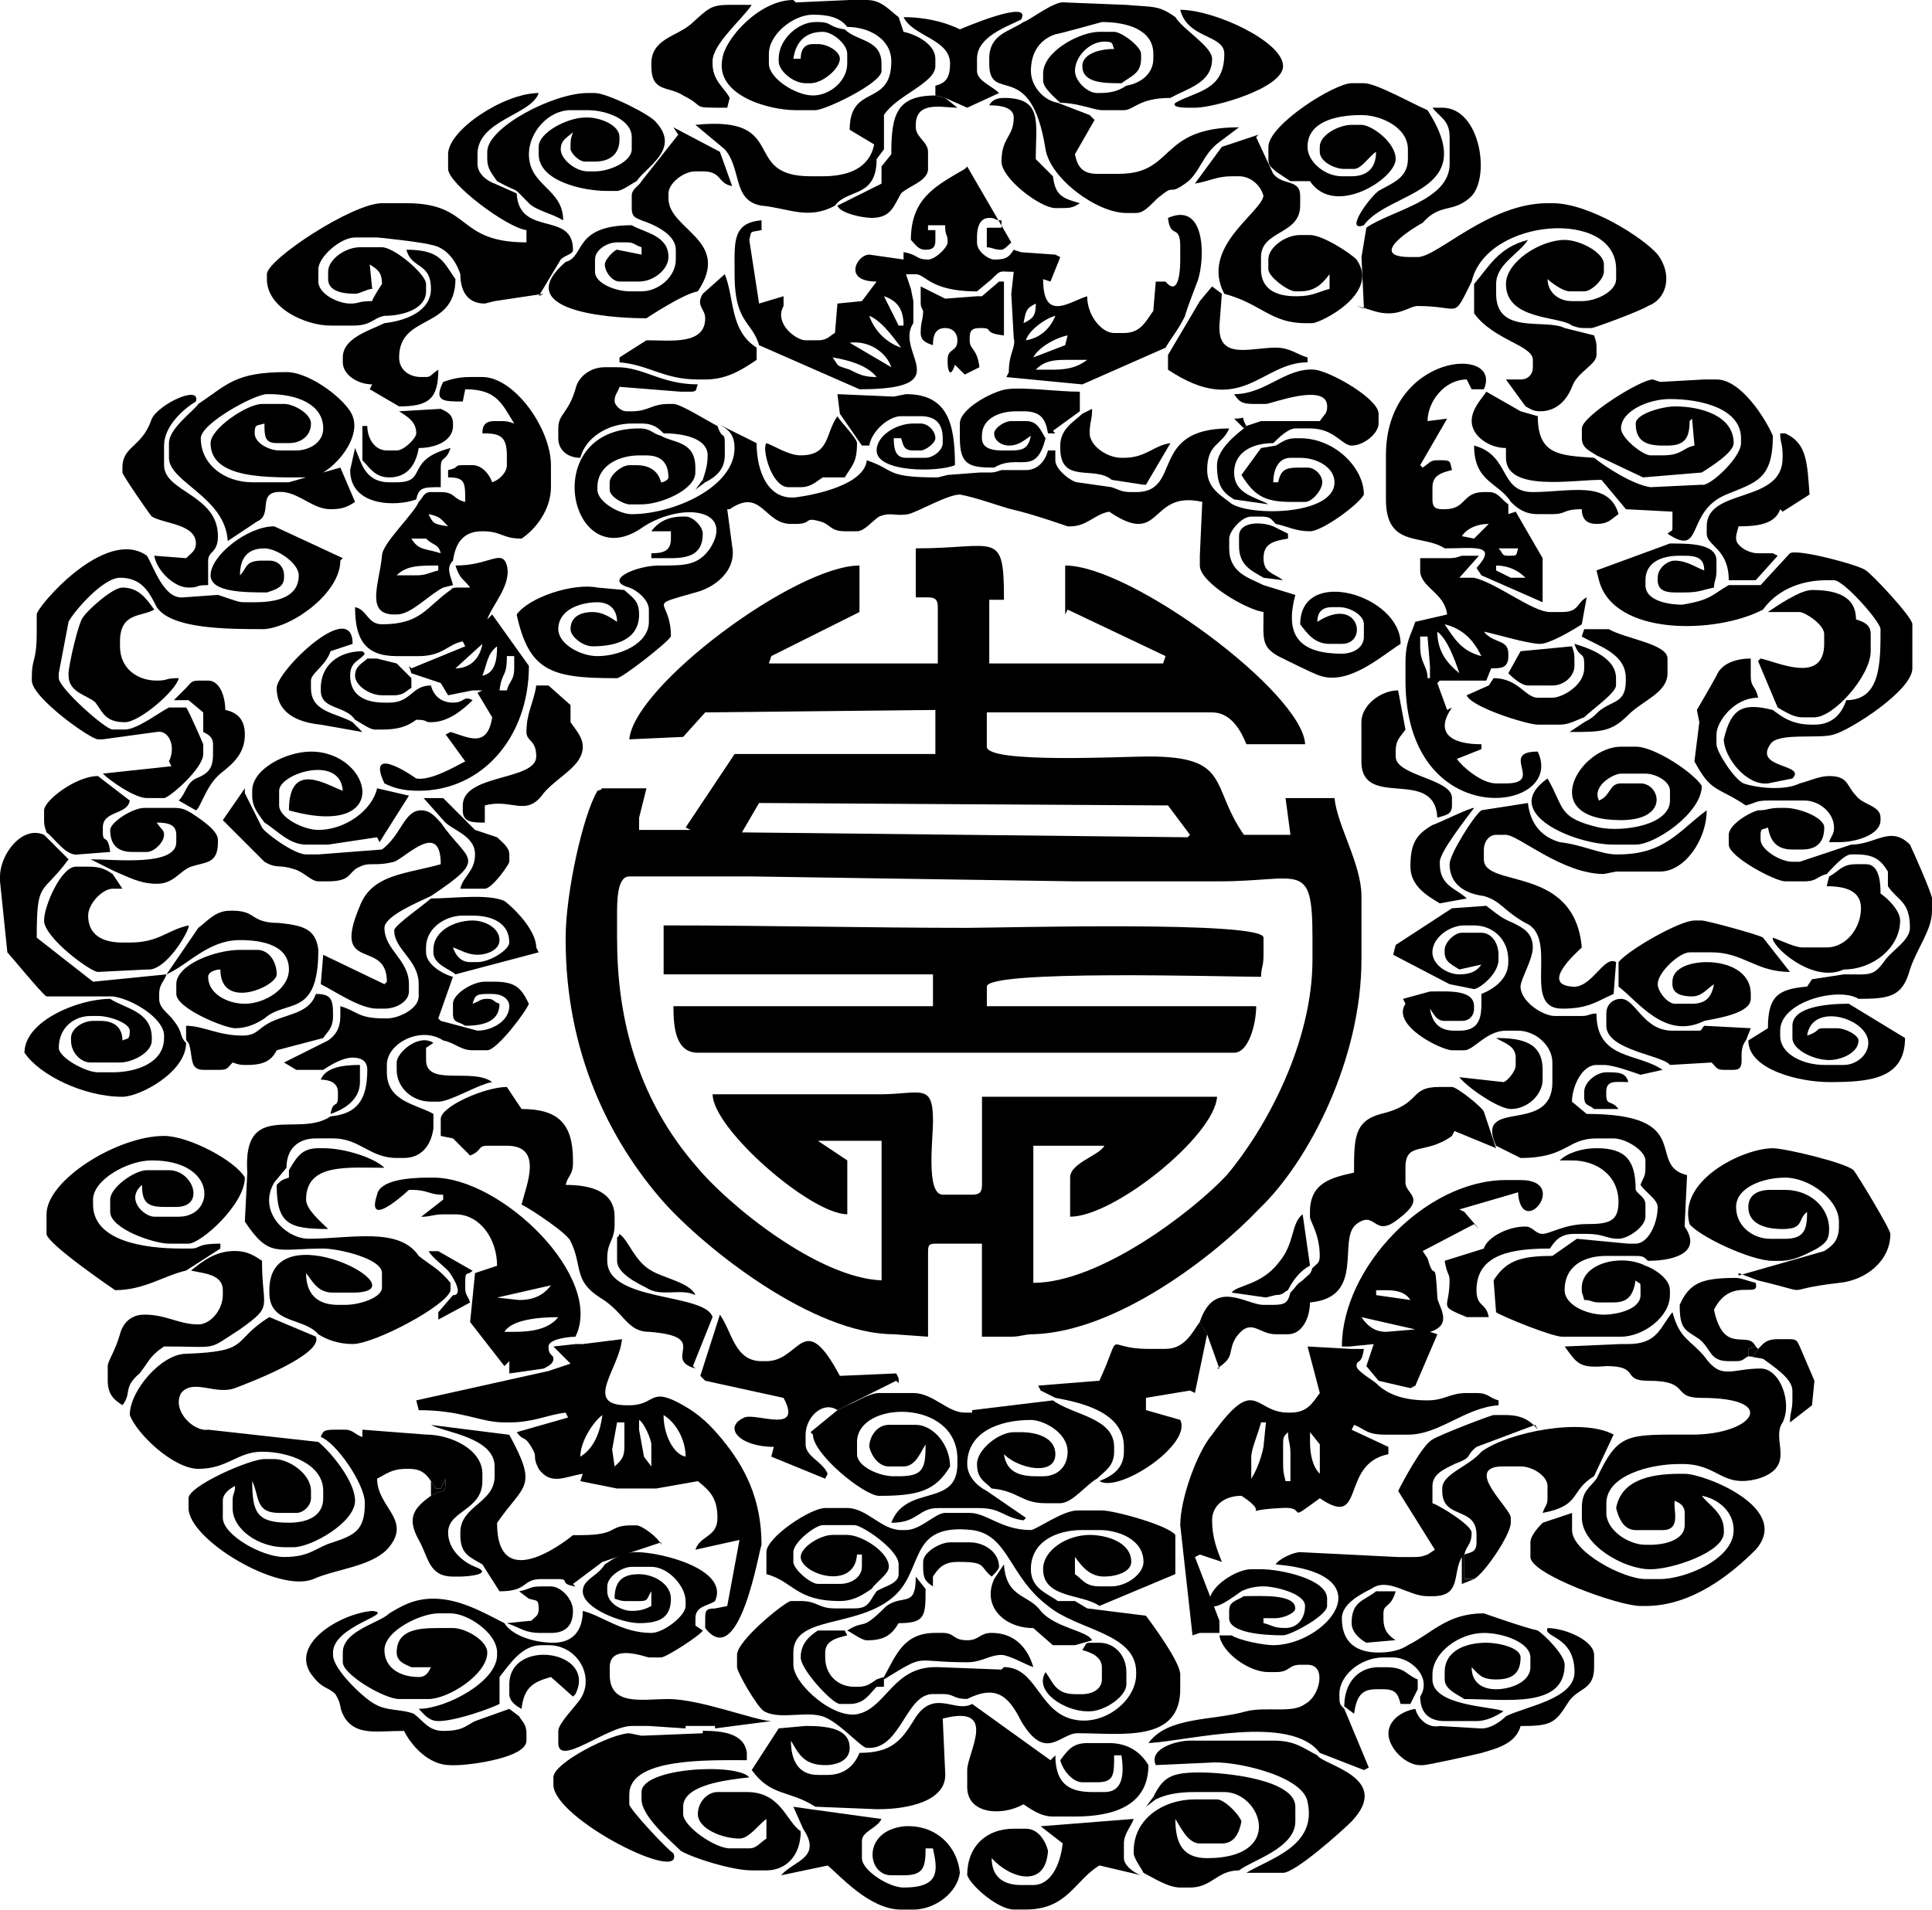 <svg xmlns="http://www.w3.org/2000/svg" viewBox="0 0 158.9 157.09"><path d="M96.667 8.458c-.201.202 0 .403 1.007.403h.604c1.611 0 7.25-1.61 7.25-3.423 0-2.014-5.639-4.632-8.458-4.632.604 2.416 3.625 2.013 3.625 3.625 0 3.02-2.215 3.02-4.028 4.027zM58.605 5.035c0-1.41 2.417-3.424 3.222-4.632-3.423 0-3.02-.202-5.035 1.61-1.208 1.008-3.222 1.21-3.222 3.223v.202c0 2.215 1.41 1.61 2.618 2.416 2.014 1.007.403 1.007 3.625 1.007l.202-.805c-.403-.806-1.41-1.41-1.41-2.82v-.201z" class="fil0"/><path d="M84.181 1.813c-1.208.805-2.82 1.006-2.82 3.02v.403c0 3.424 3.424-.604 4.632 7.049.403 2.417 4.23 5.236 6.646 5.236h.806c.805 0 1.41-1.007 2.014-1.41 1.208-1.007.604 0 2.014-1.007 1.208-.805 1.41-2.416 2.82-3.423l1.61-1.209c-6.646 0-5.236 3.827-9.868 3.827h-1.812c-1.209 0-1.611-.604-1.813-1.611l1.613-2.82-.403-.403-2.618-1.007c-1.208-.201-2.215-1.41-2.215-2.618 0-1.611.806-2.618 2.014-3.02.202 0 3.827-1.008 3.827-1.008 2.013 0 4.229.604 4.229 2.618v.403c0 1.208-1.007 2.014-2.216 2.215-.604.403-1.208.605-2.215.605h-.201c-.806 0-1.813-1.007-1.813-1.813 0-1.208 1.209-2.417 2.417-2.417.805 0 .604.202.805.604-1.208 0-2.618.403-2.618 1.41 0 1.41 1.813 1.41 3.223 1.41.805-.604 1.61-.806 1.61-2.014V4.43c0-.604-1.61-1.812-2.215-1.812h-1.208c-1.611 0-4.632 1.61-4.632 3.423v.604c0 .605 1.007 1.41 1.41 1.813 1.41 0 2.82.604 3.424.604h1.812c.806 0 1.208-1.007 3.826-1.007 1.41-.805 3.424-1.208 3.424-3.222 0-1.007-2.417-2.417-3.02-3.424C95.26.402 94.856.604 92.64.402L87.607.201c-.806-.201-2.82 1.41-3.424 1.611z" class="fil0"/><path d="M74.313 1.41c.805 1.61 3.826 1.812 3.826 3.826 0 1.209-.402 1.611-1.208 1.813v.805l.806.202 1.812.805 2.618-1.208c-.604-.604-1.812-1.007-1.812-1.813V4.833c0-1.812 2.417-2.618 3.625-3.222 1.007-1.812-5.034.806-5.034.806S77.133 1.41 74.314 1.41z" class="fil0"/><path d="M69.48 2.417c-1.41-.202-1.007-.604-2.215-.604h-.201c-1.41 0-3.021 1.41-3.021 3.02v.202c0 .805 1.208 1.812 2.215 1.812h.403c1.007 0 2.416-1.208 2.416-2.014 0-.604-1.006-1.208-1.812-1.208h-.403c-.805 0-1.007.604-1.007 1.208h-.604c.201-1.41 1.007-2.215 2.417-2.215.805 0 2.014 1.007 2.014 1.813v.805c0 1.41-1.41 2.618-2.82 2.618s-3.625-1.41-3.625-2.618v-.805c0-1.612 2.014-3.223 3.625-3.223 1.209 0 2.216.202 2.82 1.007 1.812 0 3.625 1.007 3.625 2.82 0 3.826-3.424 1.812-3.424 5.639l2.014 1.208c-.403 2.014-2.215 2.618-4.23 2.618h-1.006c-5.84 0-1.611-5.035-9.465-4.23l2.416 2.015c1.41 1.611.604 4.229 3.021 4.632 2.215.201 3.827 1.208 6.042 0 1.007-1.41 3.423-.604 3.423-3.827l.605-.805v-2.82c1.005-1.611 4.227-2.618 4.227-4.028v-.604c0-1.208-1.611-2.014-2.618-2.215L73.91 1.41C73.104.805 72.5 0 71.29 0h-1.408L65.45.2 65.25 0c-2.82 0-5.64 3.222-5.84 4.833-.605 3.021 3.826 4.23 6.041 4.23h1.611c.806 0 5.438-2.216 5.438-3.223v-.604c0-2.014-2.014-1.813-3.021-2.82zM104.92 14.097l1.208.806h1.611c2.014 3.02 7.05-.202 7.05-1.813 0-1.41-2.015-2.82-2.82-2.82h-.806c-1.007 0-2.618.806-2.618 1.813v.403c0 .805 1.208 1.41 2.014 1.41h.805c.605 0 1.209-1.007 1.813-1.41 0 1.41-.806 2.014-2.014 2.014h-.806c-1.41 0-2.819-1.209-2.819-2.417 0-2.014 2.215-2.618 4.43-2.618 1.612 0 3.827 1.007 3.827 2.82v.805c0 1.611-1.41 2.014-2.417 2.618-.805.604-2.82 3.424-1.208 2.82 2.014-2.82 9.667-2.618 5.236-9.466-1.4-.606-4.22-2.217-5.23-2.217h-1.007c-1.41 0-6.847 3.424-6.847 5.236v1.007c0 .604.201.604.604 1.007zM81.362 8.66c1.007 0 2.014.201 2.014 1.007 0 1.61-1.007 1.61-1.007 3.625 0 1.41 3.222 3.826 4.43 3.826h.202c1.007 0 1.208 0 1.813-.403-1.41-.402-2.014-.604-2.216-2.215l-1.41-1.41c0-3.02.605-5.034-2.618-5.034-.604 0-1.007.201-1.208.604zM40.882 14.903c2.215 1.208 1.007.201 2.618 1.813.604.604 1.813.805 2.82 1.41 0-2.619-2.82-2.82-2.82-5.438 0-1.813 1.611-3.625 3.424-3.625h1.41c1.61 0 3.624.805 3.624 2.215v1.007c0 1.007-1.812 1.812-3.02 1.812h-.605c-1.007 0-2.215-1.007-2.215-1.812 0-.806.604-1.007 1.007-1.41-.201.604-.201.604-.201 1.41 0 .201.604 1.007 1.208 1.007h.806c1.208 0 2.013-.604 2.013-1.813v-.202c0-1.007-1.61-1.61-2.618-1.61h-.203c-1.41 0-3.826 1.208-3.826 2.416v.604c0 2.215 3.625 3.021 5.639 3.021h.805c.403 0 1.209-.604 1.612-.806.805-1.208 3.625-2.618 1.61-4.833-.402-.605-4.028-2.417-5.034-2.417h-.604c-2.82 0-8.257 2.82-8.257 4.833v.604c0 .806.402 1.209.805 1.813z" class="fil0"/><path d="M68.876 16.917c.201.604 2.014 1.007 2.82 1.007 1.61 0 1.812-1.007 2.416-2.014.604-.604 2.216-1.007 2.216-2.014v-1.41c0-.805-1.007-1.208-1.007-2.013v-.202c0-2.014 2.215-1.41 3.423-1.41l-1.008-.805-.805-.201c-3.222 0-3.625 1.61-3.625 4.833l-.805 1.007v1.41l-3.626 1.812zM52.764 14.903c-.201.403-.806.604-.806 1.208v1.007c0 .806.403.806.806 1.007 1.208.403 2.82 1.209 2.82 2.417v.806c0 1.41-1.41 2.618-2.82 2.618h-1.007c-1.007 0-2.82-.605-2.82-1.612v-1.006c0-.806 1.008-1.41 1.813-1.41h.806c.604 0 .604.201 1.208.403v.604l-2.014-.403c-.201 0-1.007.806-1.007 1.208 0 .604.604 1.41 1.208 1.41h1.612c1.208 0 2.416-1.007 2.416-2.014 0-1.812-2.014-2.014-3.02-2.618-4.834 0-3.827 2.618-5.438 3.02-4.43 3.827 2.82 4.633 6.646 4.633 0 0 3.02-2.014 4.229-2.215 2.82-4.23-2.417-5.035-2.417-7.653v-.403c0-.806 1.209-1.813 2.216-1.813h.604c1.61 0 1.208 1.007 2.417 1.209l-1.008-2.82-3.826-2.014.403.604-3.021 3.827zM112.38 18.729l-.403 2.417.202 4.229-.604-.202c1.006.202 1.61.605 2.618.605 1.208 0 1.812-.605 2.416-.605 3.625 0 2.82 1.209 4.43-2.013 1.21-5.237 11.883-6.042 11.883-1.007v.805c0 1.007-1.611 1.813-2.82 1.813h-.805c-1.209 0-2.014-.806-2.014-1.813.201.202 1.208 1.007 1.812 1.007h1.209c.604 0 1.61-1.007 1.61-1.611v-.604c0-1.007-2.013-2.014-3.221-2.014-2.014 0-4.834 1.812-4.834 3.625 0 3.02 4.43 2.618 5.438 3.424.604.201.604.201 1.208.201h.403c.201 0 4.028-1.41 4.632-1.813 1.611-.604 2.014-2.618.805-4.229-1.208-1.41-5.638-4.229-8.66-4.229h-.402c-4.833 0-9.063 4.43-10.674 4.43h-.604c-3.827 0 .604-2.617 1.007-2.819 1.41-1.61 2.416-.805 3.826-2.014 1.813-1.41 1.007-7.451-2.215-7.451h-.806c.604.805 1.41 1.007 1.41 2.417v2.215c0 3.02-4.833 3.826-6.847 5.236z" class="fil0"/><path d="M100.49 12.083l-2.215 3.02c1.208-.2 1.812-.603 3.02-.603h.605c1.007 0 1.812.805 2.014 1.61-.202 1.41-5.237 4.23-3.223 8.056 3.021.806 3.827 2.417 6.646 2.417h.604c.605 0 5.64-2.417 3.625-5.236-.604-.604-2.819-2.014-3.826-2.014h-.806c-1.208 0-2.618 1.007-2.618 2.014v.806c0 .604 1.612 1.812 2.216 1.812h.402c1.209 0 1.813-.604 2.417-1.41v1.209c-.805.201-1.41.604-2.618.604h-.201c-1.611 0-2.82-.604-2.82-2.215v-1.007c0-2.216 3.222-1.813 3.222-4.23v-.805c0-1.41-1.41-.806-2.215-1.813l-1.41-3.02.202-.202-3.021 1.007zM31.618 25.979c1.611 0 3.424-.604 3.424-2.014v-.604c0-.806-2.618-3.021-3.625-3.021h-1.813c-1.208 0-2.618 1.007-2.618 2.014v.604c0 1.007 1.208 1.208 2.215 1.208.403 0 1.007-.402 1.41-.402l-.201-2.014c.604.403 1.007.604 1.007 1.61 0 0-.806 1.21-.806 1.41-1.208 0-1.007.202-1.812.202-1.007 0-2.618-.805-2.618-1.813v-1.006c0-1.007 1.812-2.618 3.02-2.618h1.813c.201 0 3.826.402 4.43.604 1.209.201 2.014 1.208 2.417 2.416 0 1.41.604 2.417 2.014 2.417l.806-.201 4.027-.605-.402.202 1.812-3.021c.403-.403 1.007-.403 1.007-.806 0-3.222-4.43-1.007-4.632-4.632l-1.812-.805c-.605-.201-1.41-.806-1.41-1.611v-.806c0-2.82 4.43-3.222 5.035-5.035-2.82 0-7.452 3.021-7.452 5.035v1.209c0 1.208 4.833 4.833 6.445 5.034v1.007c-5.84 0-4.43-3.222-9.869-3.222h-2.013c-2.417 0-9.466 4.632-9.466 5.84v.403c0 2.417 3.222 3.826 5.236 3.826h1.811c1.611 0 1.611-.604 2.618-.805z" class="fil0"/><path d="M86.598 30.41h-1.41c.604-.604 1.209-.806 2.417-.806h1.812c-.806.605-1.612.806-2.82.806zm-18.125-1.007c1.208.201 2.82.604 3.625 1.611-1.007 0-1.41-.201-2.215-.604-1.209-.403-.806-.201-1.41-1.007zm1.41-1.208c1.61-.202 3.02.805 3.423 2.014l-3.423-2.014zm17.722.201l-2.618 1.007c.402-.806 1.812-1.611 2.82-1.813l-.202.806zm-3.222-.403c.2-.805 1.61-1.812 2.416-2.014-.403 1.007-1.208 1.813-2.416 2.014zm-10.271.604a4.224 4.224 0 01-2.619-2.618c1.007.403 2.014 1.813 2.619 2.618zm10.07-2.014c.2-1.006.2-1.208 1.006-1.61 0 1.006-.2 1.208-1.006 1.61zm-11.48-2.215c1.209.403 1.612 1.209 1.612 2.417h-.403l-1.209-2.417zm2.216-4.632c.402.403.604.806 1.208.806s.806-.202.806-.806v-.805h-.605v-.403h1.41c0 1.007.202.604.202 1.41 0 .402-1.007 1.41-1.611 1.41-1.008 0-.806-.403-2.014-.605v.604l-2.82-.402c-1.007 0-2.215 2.215.604 2.215L70.89 24.77l-2.014.201-.201 2.417c-.403.202-.605.604-1.41.604h-1.006c-.806 0-2.618-1.41-1.813-2.82v-.805l-2.014.604-.805-5.236c.201-.805 0-.604 1.007-.805v-.806c-2.417.202-2.216 1.813-2.216 4.23v.2c0 4.029 1.41 3.827 2.014 5.841l8.257 3.625c8.257 0 2.82-3.02 4.431-5.437v-1.808l-.202-1.007-.403-1.208h.805c.806 0 1.209 1.41 5.035 1.41l1.209-1.008c.805-.805.604-.604 1.812-.604l-.201 1.813.201 3.625c.201.805-.403 1.208-.403 2.82l-.201.402 6.243.604 6.847-3.02c.604-1.008 1.007-1.41 1.611-2.619 0-.201 1.007-2.82 1.007-2.82.605-1.61.806-6.645-2.416-5.235.201 1.812 1.007.402 1.007 2.416v1.007c0 1.209-.202 3.021-1.209 1.813h-.805l-.202 2.416c-.604.806-1.007 1.813-2.416 1.813h-.806c-1.007 0-2.215-1.41-2.215-3.02-1.41.402-3.625 2.214-3.625-1.41l.604.2.806-2.013-.403-.202-2.82-.201-.604-.201c-.403.604-.604.805-1.611.805-.403 0-1.41-.604-1.41-1.41v-.402c0-.806.202-1.611 1.007-1.611.604 0 .403.201 1.007.201v.604h-1.208v1.611c.403 0 .604.202 1.208.202.202 0 .604-.403.806-.605L79.55 13.7l-.202.202c-2.416 1.41-4.43 2.416-4.43 5.84z" class="fil0"/><path d="M80.355 24.368l-2.618.201-2.014-1.007v1.209c0 .402 0 .402.201.805 0 .806-.201.806-.201 1.813 0 .604.403.805 1.007 1.007 0-.806.201-1.41 1.007-1.41.604 0 1.007.403 1.007 1.007 0 1.007-.806.604-.806 1.611v.201c0 .605.202 1.41.605.202l.805.805 1.208-.604c-.2-1.609-.805-1.408-.805-2.213v-.201c0-.604.202-.806.806-.806h.201c1.007 0 0 .403 1.813.604v-4.43h-.402l-1.41 1.208h-.403zM57.799 24.167c-.604 1.007.201 1.208.201 2.014 0 2.215-2.82 1.812-4.833 1.812l-2.215 1.41v.403c2.416.201 3.625 1.41 6.444 1.41H58c1.813 0 3.021-.806 4.23-1.611v-1.007c-2.215-1.41-1.812-4.028-2.617-6.042l-1.813 1.61zM31.618 26.584c-1.208.604-3.424 1.208-3.424 2.82v.402c0 1.007 1.209 1.813 2.417 1.813l-.201.403 2.416 1.41c2.417 0 3.223-.605 3.223-3.022-.605.403-.605.605-1.007.605h-.403c-1.007 0-1.813-.605-1.813-1.612 0-3.625 4.632-2.215 4.632-6.444-1.007-1.41-1.208-2.417-4.027-2.417.402 1.611 2.013 1.007 2.013 3.223 0 1.812-2.014 2.618-3.826 2.819zM98.681 24.771l-2.618 4.43v1.209c6.042 4.027 7.653-.605 11.479-.605v-.403c-.806-.201-1.41-.805-2.618-.805-2.014 0-4.632 1.007-4.632-1.611v-.202l.201-2.618-.805-.604-1.007 1.208zM121.24 23.361v2.417c1.611 2.215 4.833 2.618 4.833 3.826v.604c0 .604-.402 1.007-1.007 1.007h-1.208l1.611 2.215c.403.202.604.403 1.209.403 1.41 0 2.215-1.007 2.618-2.014.402-1.208 2.013-1.812 2.013-2.618v-.403c0-.604 0-.604-.2-1.208l-2.418-.604c-1.61-.806-5.639.604-5.639-2.82v-.805c0-1.612 1.813-2.417 2.619-3.625-2.417.604-3.223 2.215-4.431 3.625zM81.764 38.466c2.014-1.208 3.424.805 4.23-2.417-.404-.604-.605-1.41-1.612-1.41h-1.208c-.604 0-1.41.605-1.41 1.007 0 .605.604 1.008 1.208 1.008.806 0 1.209-.403 1.813-.806-.201 1.007-.604 1.208-1.611 1.208h-.806c-.805 0-1.61-.201-1.61-1.007v-.201c0-1.41 1.409-2.014 2.819-2.014h.604c1.41 0 1.812.604 2.014 1.813h.604l-.202-.202 2.216-1.611v-1.611c-1.813 0-4.632-.403-6.042-.201-1.208.2-3.826 1.61-3.826 2.819v1.208c0 2.216.805 2.417 2.819 2.417zM102.31 35.243l.201-.201c-.604-1.007.202-.604-1.006-.604l.805.805zM63.035 36.452c-.403.403.403 3.625 1.813 3.625h1.006c.806 0 1.209-.403 1.813-.806h1.813c.604-1.007 1.006-1.208 1.006-2.819 0-.403-1.41-1.813-1.61-2.215-1.008 1.41-.605 3.222-3.021 3.222-1.007 0-2.216-.806-2.82-1.007zM69.077 34.035l1.813 2.618h.604c.201-1.208 1.61-2.417 2.618-2.417h1.61c1.21 0 1.813.604 1.813 1.813v.403c0 .604-.805 1.208-1.41 1.208h-1.61c-.806 0-1.007-.604-1.007-1.611h.604c.201.604.201 1.007 1.007 1.007h.604c.403 0 1.208-.604 1.208-1.007 0-.604-.604-1.209-1.208-1.209h-.604c-1.41 0-3.021 1.007-3.021 2.216 0 1.812 5.035 1.812 6.444 1.208 0-3.424-.604-5.84-4.027-5.84l-1.007.201-4.632-.201.201 1.611zM32.827 33.834c.604.403 1.41.806 1.41 1.813 0 .402-1.007 1.41-1.611 1.41h-.806c-1.007 0-1.612-1.008-1.612-2.015h-.402v2.82c.604.604 1.007 1.41 2.215 1.41 1.611 0 2.215-1.209 2.417-2.417 1.41 0 2.82-.604 2.82-1.813v-.201c0-.806-.605-1.007-1.008-1.208l-3.424.2zM54.577 35.646c1.611 0 3.625.403 3.625 1.813 0 .805-.201 1.41-.403 2.013l.202.202c.805-.403 1.61-1.007 1.61-2.215v-1.007c0-1.007-.2-.202-.603-1.41-.806-.403-3.021-1.813-3.625-1.813h-.403c-1.41 0-1.611.605-3.021.605h-.403c-.604 0-1.007-.605-1.007-.806 0-.604.202-.604.403-1.208l5.035.402h.805c.604 0 .403-.201.604-.604-3.02 0-4.43-1.41-6.645-1.41h-1.007c-1.209 0-2.216.806-2.417 1.813-.604 2.014-1.41 2.014-1.41 3.222v.806c0 1.007.806 1.61 1.813 1.61.403-1.61 2.215-2.819 4.229-2.819h.806c1.007 0 1.41.403 1.812.806z" class="fil0"/><path d="M131.31 37.459l3.826 1.813 4.834-.403c.604-.403 2.618-1.611 2.618-2.417 0-2.215-2.618-3.02-4.833-3.02-1.007 0-3.223.603-3.223 1.409 0 1.41.806 1.813 2.216 1.813h.402c1.41 0 1.813-.605 1.813-2.014l.201-.202.202 2.216c-1.007.2-1.007.805-2.618.805h-1.007c-.604 0-2.417-1.41-2.417-2.215 0-1.41 2.215-2.417 4.028-2.417 2.618 0 5.84.806 5.84 3.222v.403c0 1.208-2.618 3.625-3.222 3.424l-4.23.201c-1.41-.201-3.624-1.611-4.631-2.417-2.82-.201-4.632-.201-4.632-3.423l-1.41-.403-2.82-1.611c-.402.604-1.208 1.41-1.208 2.417 0 1.208 1.41 2.215 2.82 2.215v.805c0 2.82 5.437 1.813 7.854 1.813l2.014 2.417 3.826.201v1.007c0 .806 0 .403-.403.806 3.021 2.013 1.41-1.813 4.834-3.223 2.416-1.007 3.826-1.208 3.826-4.833-.604-1.41-2.618-4.632-4.632-4.632h-1.007l-3.625.201-.604-.201c-1.007 0-5.84 3.02-5.84 4.028v.805c0 .806.604 1.007 1.208 1.41zM16.313 33.229c-.403.604-2.417 2.014-2.417 3.222v1.209c0 2.014 4.632 3.222 4.834 6.847l2.416-1.611c1.41-.604-.201-2.618 2.216-2.417 1.41.201 2.416 1.41 3.826 1.41 1.007 0 1.41-.202 2.014-.604l-1.208-2.82-4.23 1.208h-3.02c-2.216 0-4.23-1.41-4.23-3.625 0-1.208 4.43-3.625 5.438-3.625h.201c2.216 0 4.43.806 4.43 2.82 0 1.208-1.208 1.812-2.214 1.812h-1.41c-.806 0-2.014-.604-2.014-1.41s.201-.604.805-.805c0 1.007 0 1.611 1.007 1.611h1.007c1.007 0 1.813-.604 1.813-1.61 0-.806-1.41-1.612-2.215-1.612h-1.813c-1.208 0-4.23 2.014-4.23 3.222 0 3.021 4.834 2.82 8.056 2.82 1.612 0 4.431-3.021 3.626-5.035-.403-1.208-3.424-3.625-5.438-3.625-4.23 0-4.833 1.007-7.25 2.618zM89.015 34.035c-.604.604-1.813 1.208-1.813 2.618v.201c0 3.021 2.82 1.41 4.23 2.618l2.618.403h.201l2.015-3.423c-1.41.201-2.014 1.208-3.826 1.208h-.201c-1.209 0-2.618-1.007-2.618-2.014s.201-1.007.201-2.014l-.806.403zM58 39.674l-.201-.202-.604.806zM102.51 35.042l-.201.201c-.806.605-2.216 1.813-2.216 3.021 0 1.611.403 2.216 1.41 2.82l2.82.402c-1.007-.604-2.82-.805-2.82-2.617 0-1.612 1.41-2.417 3.222-2.417.403-.403 1.209-1.209 1.813-1.209h1.208c2.014 0 2.618 1.41 3.424 1.41 1.007 0 2.215-1.007 2.215-1.812v-.806c0-1.208-3.826-3.424-5.236-3.625-2.417-.201-4.028 2.014-6.646 2.014.403.604.604.805 1.611.805h1.007c.403 0 5.035-1.812 5.035.202 0 .604-.202.604-.604 1.208h-4.834l-1.22.404z" class="fil0"/><path d="M28.799 38.667c0 3.02 3.826 3.02 5.438 2.417.2-1.007.604-1.007 2.013-1.007v-1.611c0-1.007.403-.403.806-1.611-3.826 1.006-1.813 2.819-4.43 2.819h-.605c-1.41 0-2.014-.806-2.417-1.813l-.401-1.008-.403 1.813zM124.26 41.285c.604.604 1.208 1.007 2.215 1.007h1.209c1.208 0 .805-.403 2.416-.403 0 .806.403 1.209 1.209 1.209 1.007 0 1.208-.403 1.812-.806-.805-2.82-4.028-1.813-7.048-1.813-2.82 0-1.813-3.02-4.834-3.826 0 3.02 2.014 3.02 3.021 4.632zM54.375 35.848c-.805-.201-.805-.604-1.813-.604-8.458 0-5.638 12.486.403 8.055 3.222-2.014 7.452-1.41 5.438 1.813-1.007 1.41-2.014 1.41-4.23 1.41-1.812 0-4.631 1.208-2.416 1.812.604.202 1.611 1.007 1.611 1.813v1.007c0 1.812-2.417 2.82-4.23 2.82-1.409 0-3.221-1.008-3.221-2.216 0-1.611 1.812-2.215 3.222-2.215 1.007 0 1.611.604 1.611 1.61-.604-.402-1.208-.805-2.014-.805-1.007 0-1.812.403-1.812 1.41 0 .604 1.007 1.41 1.812 1.41 2.014 0 3.827-.605 3.827-2.618 0-1.209-.605-1.41-1.209-2.014l-2.215-.201c-2.014-.403-5.639.806-6.646 2.216 1.007 4.632 2.82 5.236 8.056 5.236h.2c.404 0 4.029-2.82 4.431-3.424 0-3.222-2.215-2.417 2.014-3.625 1.611-.403 3.424-1.812 3.021-3.826l-.403-3.021h.202c2.618-1.813 2.82 1.208 5.034 1.208h.403c1.41 0 .604-.604 2.014-.201.806.201.806.805 2.014.805h1.007c.604 0 1.208-.805 1.813-1.208 1.007-.403 1.208 0 2.416-.201.806-.202 3.223-1.611 4.23-1.611 1.208.2 3.423 1.006 4.229 1.208 1.812.403 4.632 1.41 4.632 1.41h.201c1.41 0 2.014-1.007 3.222-1.209 4.43 3.021 3.223-1.812 7.653-.805l-.201 4.43v.806c0 1.41 3.826 3.625 5.236 3.826 0 2.216-.201 2.82 1.208 3.625.806.403 2.82 1.41 3.424 1.611 2.417.806 5.035-1.61 6.646-2.618 0-4.027-8.257-6.444-8.257-1.61.604.805 1.208 1.61 2.416 1.61h1.007c2.216 0 1.41-4.027-2.014-1.812 0-.806.403-1.209 1.209-1.209h.604c.806 0 2.014.605 2.014 1.41v1.007c0 1.007-1.007 1.41-1.813 1.41-3.826 0-4.632-1.813-3.826-4.833l-2.618-.806c-1.208-.604-2.82-1.007-2.82-3.02v-.806c0-.605 1.007-1.813 1.813-1.813h.806c.805 0 .805.201 1.208.604 1.007.202 1.61.604 2.82.604 1.006 0 4.027-2.215 4.43-3.02 0-2.216-2.417-4.632-5.236-4.632h-.403c-.806 0-1.208.402-1.611.604l-1.208.201-1.612 2.215c1.007 1.612 1.813 2.216 4.028 2.216h1.209c.604 0 1.41-1.007 1.41-1.611s-.605-1.209-1.21-1.209h-.805c-1.007 0-1.41.202-1.61 1.209h-.404c0-1.007.403-2.014 1.41-2.014h.806c1.41 0 2.82.805 2.82 2.014 0 2.819-7.452 2.819-8.66 1.61-.806-.603-1.813-1.208-1.813-2.617 0-2.216 1.208-2.014 1.812-3.424-6.645 0-3.826 5.236-7.652 5.236h-.405c-.806 0-1.007-.201-1.611-.403l-2.82-.403c-.403 0-1.812-1.006-1.812-1.812v-.806h-.605c-.201.806-.805 1.612-1.812 1.612h-2.014c-.604.201-.604.201-1.208.201h-.605l-2.618.201-.805.202c-4.43 0-3.424-.604-5.84-1.41-.202 2.014-4.23 2.82-5.64 3.02-2.416.404-3.423-2.013-3.423-4.43l-3.224-1.609c.806.403 1.41.806 1.41 2.014 0 3.223-5.035 5.438-8.459 5.438-1.007 0-2.82-1.007-2.82-2.014v-.201c0-1.813 1.813-2.619 3.424-2.619h.605c1.208 0 1.812.605 1.812 1.813 0 .201-.403.403-.604.403-.201-.806-.806-1.41-2.014-1.41h-.604c-.604 0-1.611.805-1.611 1.41v.604c0 .604 1.208 1.208 1.611 1.208h1.007c1.611 0 4.43-1.208 4.43-2.618v-.403c0-2.215-1.812-2.014-2.819-2.618z" class="fil0"/><path d="M53.57 43.702h1.611v.604c0 1.007-.604 1.208-1.611 1.208v.403h1.611c1.611 0 2.618-.403 2.618-2.014 0-.604-.805-1.41-1.41-1.41h-.2c-1.209 0-2.014.403-2.619 1.209zM34.236 47.327h-1.611c.805-.806 1.812-.806 3.423-.806v.403c-.806.202-1.007.403-1.813.403zm-.403-3.02h1.209c.604.603 1.006.402 1.208 1.207-1.208-.402-1.813-.201-2.417-1.208zm3.021-1.008c-1.208-.201-1.208-.201-1.611-1.007 1.007.202 1.007.403 1.611 1.007zm-.403-11.882c-.805 1.611 0 1.611 1.611 1.611l.202-1.007c2.618 0 3.02 1.209 4.028 2.82-.605-.202-.605-.202-1.41-.202h-.202c-.805 0-1.007.403-1.007 1.007 1.41 0 2.014.202 2.014 1.813v.805c0 .605-.604 1.209-1.208 1.41-.201-.604-.806-1.41-1.611-1.41h-.806c-.805 0-.201.202-1.208.403v.604c1.41 0 1.41.403 1.41 2.014-1.007-.201-.806-.805-2.014-.805h-.806c-.604 0-.604.403-1.007.805-.402 1.007-3.02 3.424-3.02 4.43-.202 2.216-1.41 4.834 1.006 4.834h.202c1.208 0 2.618-1.61 3.826-2.215l.806-.202c-.202-.805-.604-1.41 0-2.013.201-1.41.805-2.417 2.416-2.417 1.612 0 1.612.604 3.223.604 1.208-.805 2.416-2.417 2.416-4.23v-1.812c0-3.02-3.02-7.25-5.639-7.25h-1.006c-1.007 0-1.612.202-2.216.403zM123.05 46.521c1.007 0 1.813.403 2.417 1.007h-1.209l-1.21-.604v-.403zm.201-1.41h1.611c-.2.604 0 .604-.805.604-.604 0-.403-.201-.806-.604zm-3.02-1.007c.402-.604 1.208-1.007 2.215-1.007l-1.208 1.209-1.007-.202zm-1.41 1.007c2.417 0 4.43-.402 2.618 1.611l.403.605 5.034 2.215v-3.625l-2.215-3.827-.604.202v-.806c-.604-.402-.806-1.007-1.611-1.007h-.403c-1.812 0-1.41 1.41-3.222 1.41h-.202c-.604 0-.805-.201-.805-.805v-1.008c0-1.006.805-1.208 1.611-1.41-.201-.603 0-.805-.806-.805h-.402c-.604 0-.604.202-1.209.604l-.201-.201 2.215-3.826-1.61.201c0-1.611 1.409-3.424 3.221-3.424l.403.806h1.007c1.611-3.625-8.055-3.021-8.055 5.437v3.626c0 4.027 3.02 2.819 4.833 4.027zM103.92 47.528l1.611.201c-.806-.604-1.611-.604-1.611-1.812 0-1.208.805-1.41 2.014-1.611v-.402l-1.208-.604c-1.007-.403-2.82-.403-2.82.805v.805c0 1.611 1.007 2.014 2.014 2.618zM144.4 47.73l1.813-2.014-.403-.201H144.6c-.805 0-1.812-.604-1.812-1.209 0-.402 0-.201.201-1.007 1.611 0 3.021-.2 3.424-1.41l.201.202 2.216-1.41c-.202-2.618-.202-4.229-2.014-5.034h-.403c0 .805.201.805.201 1.812v.201c0 3.827-6.243 2.417-6.243 5.64v.604c0 1.007 1.813 1.208 1.813 3.826h2.21zM12.688 45.716c.201 1.208 1.611 2.618 2.82 2.618 1.007 0 .402-.201 1.61-.201v-2.014c0-.806.806-.604.806-2.014 0-3.424-4.43-3.625-4.43-5.84v-1.611c0-1.612 1.61-3.021 2.618-3.626.403-1.41-3.021.202-3.625 1.41-.806 2.417-2.417 2.215-2.417 4.028v.403c0 .201 2.215 3.423 2.417 3.625 1.007.604 3.625.604 3.625 2.215 0 .604-.403.806-.806 1.208l-2.618-.202z" class="fil0"/><path d="M21.952 48.736c.604-.201 1.41-.403 1.41-1.208v-.202c0-.604-.403-1.208-1.209-1.208h-.604c-1.41 0-1.208.604-1.812 1.208 0-1.41.604-2.215 2.014-2.215 1.007 0 2.82 1.208 2.82 2.215 0 1.813-1.813 2.215-3.626 2.215h-.604c-.604 0-.604 0-1.208-.2l-1.209-.404-2.82.202c-1.611.199-2.417-2.42-3.021-3.426-3.424-2.417-9.063 4.229-9.063 4.833v1.41c0 2.618-.403 2.013-.403 3.826v.201c0 1.41 4.834 4.834 5.438 4.834h.403l4.43-.605c1.007-.2 1.611 1.209 1.007 2.417l.202.403-5.64.604c.605.604 2.619 2.014 3.626 2.014h1.41c.402 0 3.222-2.417 3.222-3.625v-.806s-1.209-2.819-1.41-3.02h-1.41c-.805.402-2.618 1.812-3.625 1.812H9.263c-.604 0-4.43-3.424-4.43-4.23v-.402l.805-4.229c.403-.806 2.82-3.625 4.23-3.625 1.812 0 2.416 1.208 3.02 2.417 1.209 1.812 5.84 1.812 8.861 1.812 2.417-.201 6.243-3.02 6.243-5.639l.202-.201-5.64-2.618c-2.214 0-5.235 2.416-5.235 4.028 0 1.41 2.82 1.41 4.632 1.41z" class="fil0"/><path d="M14.702 55.785c-1.208 0-.805.201-1.813.201-1.61 0-3.02-1.007-3.02-2.819v-.403c0-2.417 1.812-2.014 2.82-2.618-.605-.805-1.21-1.812-2.619-1.812-.806 0-2.82 1.812-3.222 2.416-.403.403-1.209 4.028-1.209 4.632v.202c0 1.41 1.612 1.61 2.216 2.215.604.805.805 1.611 2.416 1.611 1.209 0 4.23-2.618 4.431-3.625zM41.688 56.792h-.604c.201-1.611.604-1.007.604-2.82h.604v1.008c0 1.006-.403 1.006-.604 1.812zm-2.014-1.208c.403-1.007.403-1.813 1.209-2.417 0 1.208-.202 2.215-1.209 2.417zm-2.215-.605l2.215-2.013c-.201 1.208-1.007 2.014-2.215 2.014zm0-8.458c.403 1.208.604 1.007 1.208 1.813h-.805c-.604 0-.604 0-.806.201-2.014 1.41-2.417 2.82-5.639 2.82-1.208 0-1.208-1.209-2.215-1.41 0 2.618.805 4.028 3.424 4.028h1.812c2.014 0 2.417-1.007 3.625-1.209l.201.403-4.43 1.813-.202-.202.202.604 2.417.806.604 1.007 2.014-.403h.805l-.403.201 1.209 2.014c-.403 2.618-2.014 1.611-3.424 1.209l-.403.201 1.611 2.215c-.805.403-2.82 1.611-4.027 1.41 0 0-4.23-3.02-2.618.403.805.403 1.61.604 2.819.604 5.236 0 9.063-4.43 9.063-10.271l-3.021-4.23-.403.404c.403-1.209 2.014-2.82 1.611-4.431-.403-1.41-1.41 0-4.23 0zM127.68 56.389c1.007 0 1.813-.805 1.813-1.611v-.201c0-.806 0-.806-.202-1.41l-4.23.403-1.006 1.812c.201.202 1.007 1.007 1.611 1.007h2.014z" class="fil0"/><path d="M33.834 55.785l-1.208-1.208-1.611-.403h-.806c-.403.403-1.007.604-1.007 1.41 0 .805 1.208 1.61 2.215 1.61h1.007c.806 0 1.007-.402 1.41-.603v-.806zM145.4 50.348h2.618c.403 0 2.014 1.007 2.014 1.813v.805c0 3.424-4.028 1.41-5.236 1.208l-.202.202 1.612 3.826c.402.202 1.208.806 2.013.806h1.007c1.612 0 4.632-3.424 4.632-5.438v-1.41c0-.805-.604-1.006-1.208-1.208 0-2.014-1.813-2.417-3.625-2.417-1.007 0-3.02 1.41-3.625 1.813zM122.44 56.389l-1.813.806c.403 1.007 5.035 2.416 5.84 2.416h1.813c.806 0 1.41-.402 2.014-.604.604-.604 2.618-2.014 2.618-2.618v-.604c0-1.611-2.014-2.417-3.423-2.82.402 1.209.805.605.805 1.611v.403c0 1.41-1.812 2.417-2.618 2.417h-1.208c-1.007 0-1.611-1.611-3.625-1.611l-.39.602z" class="fil0"/><path d="M29.202 59.209c.403.201 1.208.805 1.611.805h.604c1.209 0 2.014-.2 2.82-.805 1.007 0 .604.201 1.208.201 1.41 0 2.618-1.007 3.424-1.812-.806-.403-.604.201-1.611.201-1.007 0-1.611-.604-1.813-1.41-1.611 0-1.611 1.41-3.423 1.41h-.403c-1.611 0-2.82-.604-2.82-2.215 0-1.208.806-1.208 1.209-1.813l-.202-.2c-2.014 0-3.423 1.207-3.423 3.02v.201c0 1.611 2.014 1.209 2.819 2.417zM130.3 59.41l-1.208.805c2.618 0 3.423 0 4.833-1.41 1.208-1.208 3.222-1.812 3.222-3.423v-1.208c0-1.208-3.423-1.611-4.833-2.417h-2.02l-.202.604c1.41.806 3.625 1.41 3.625 3.424v.201c0 1.41-.604 1.612-1.41 2.014-1.208.604-.805.806-2.013 1.41z" class="fil0"/><path d="M145 50.146c1.007-1.41 2.82-2.417 5.236-2.417h.604c.806 0 3.827 3.424 3.827 4.028 0 2.82 0 5.84-2.82 5.84-.403 1.209-1.208 2.014-2.618 2.014h-.201c-1.611 0-2.417-.604-3.223-1.208-2.416-.604-3.423-.201-4.027 2.417 0 1.41 1.812 3.826 3.625 3.625l2.014-.403c1.208-1.208-3.223-.806-1.813-2.82.604-1.006 4.028-.402 5.236-.805 1.41-.403 6.445-3.625 6.445-5.438v-3.625c0-.604-3.424-4.229-3.827-4.43-.402-.403-5.639-1.813-6.243-1.41l-2.416 2.618h-2.619c-1.41.806-1.41 1.209-3.826 1.611-.806 0-3.02-.201-3.02-1.61v-.404c0-1.41 1.208-2.014 2.819-2.014h.402c1.007 0 1.612.202 1.612 1.209-.605-.202-1.41-.806-2.417-.806-.604 0-1.41.604-1.41 1.41v.201c0 .806.604 1.007 1.41 1.007h.805c1.209 0 1.41-.201 2.417-.402 0-.605.202-.605.202-1.41v-.806c0-1.41-2.216-1.41-3.827-1.41l-6.042 2.216.202.805c1.208 4.632 9.667 4.43 13.493 2.417zM29 59.41c-1.41-.806-3.424-.806-3.424-2.82v-.604c0-.604 1.209-1.208 1.611-2.416L29 52.967c0-3.827-6.243 2.215-6.243 3.625 0 2.014 1.611 2.82 3.625 3.02l3.424.605L29 59.41zM39.875 67.667v-1.41c2.215-.604 3.424 1.007 4.833-1.007 1.209-1.41 3.223-2.215 3.223-3.826 0-.806-.604-1.41-1.007-2.014V58l-1.813-1.61h-1.007c-.201 1.409-.805 2.214-.805 3.825 0 .806.805.605.805 2.014 0 2.014-6.042 1.41-6.042 4.028v.403c0 1.007.806 1.007 1.813 1.007zM50.75 77.334V75.32c0-1.208 0-3.222 1.007-3.222h10.07l26.584.403h11.882c6.646 0 7.653-1.813 7.653 4.632v1.812c0 6.847-3.827 13.896-7.049 17.722-2.82 3.02-10.472 8.861-15.91 8.861V94.25h5.84c-.395.804-2.812 1.408-2.812 2.616v3.222c3.625 0 11.882-6.645 12.083-9.868H80.766v7.25c0 .605-.202.806-.806.806h-2.417c-1.41 0-.805-4.632-.805-6.042 0-3.222-1.007-2.215-4.43-2.215H58.611c0 2.82 8.056 9.868 11.076 9.868v-4.43l-2.417-1.612h5.237v11.48c-5.237-.202-12.688-6.244-15.306-9.466-3.827-4.43-6.445-10.472-6.445-18.528zm11.681-11.278l33.632.201 1.812 2.417-.2.201-36.654-.402 1.41-2.417zm12.889-20.34v3.424h1.007c.604 0 .805.201.805.805v4.632H63.236l.202-.604 7.25-3.625v-3.826c-5.236 0-18.528 9.868-18.931 14.299l4.43-.203 1.814-2.014 18.93-.201v3.625H60.419l-4.028 6.041.403.202h-4.23v-1.007l.605-2.417h-3.222c-1.007 0 0 0-.806.201-1.208 2.014-2.618 8.459-2.618 12.083v.202c0 9.264 3.625 16.514 8.056 21.549 3.423 3.826 12.285 10.875 18.93 10.875l2.82.201v-7.048c0-.605.201-.605.806-.605h3.625v7.653h2.416c.806 0 1.007-.201 1.813-.201 6.847-.202 14.903-6.445 18.528-10.271 4.23-4.028 8.458-12.486 8.458-20.542v-5.236c0-2.618-2.014-5.84-2.215-8.056h-4.028l.403 3.021h-3.827c-2.819-4.028-1.006-6.445-7.854-6.445-2.014 0-13.292.605-13.292-.805v-2.82H99.69c1.611 0 2.417 1.612 2.82 2.619h4.833c-.201-4.23-14.299-14.702-19.736-14.702v4.027l.201-.402 8.056 3.826-.201.604h-14.3V49.34h1.21c0-5.84-.605-4.23-7.251-4.23v.605zM117.61 54.778v1.007h-.201c0-1.007-.605-1.208-.605-2.618v-.806h.605l.201 2.417zm.604-2.82c.806.605 1.41 2.216 1.813 3.424-1.007-.805-1.813-1.812-1.813-3.424zm3.625 2.014c-1.61-.402-2.215-1.41-3.02-2.618 1.61.403 2.416 1.41 3.02 2.618zm.403 2.014l.403-1.007c.805 0 1.41 0 1.41-1.007v-.2c0-1.209-1.209-.806-2.014-1.813 1.007.201 3.625 1.007 4.632 1.007.805 0 2.819-1.209 3.423-1.611l.403-2.215c-.806.402-.604 1.208-2.014 1.208h-1.007c-1.41 0-4.43-2.417-6.243-2.82h-1.208l1.61-1.812h-1.409c-.604.201-.604.201-1.41.201h-2.014v1.007c0 1.41 2.014 1.813 2.216 3.625l-2.618.604c-.403 1.209-.806 1.611-.806 3.424v1.41c0 12.688 13.292 10.875 10.875 5.84-3.222 0 .604 2.618-2.618 2.618h-.806c-1.208 0-2.819-1.41-3.222-2.014l2.014-.805v-.403c-2.618 0-3.826-1.007-2.417-3.021l-.402.201-.806-2.215.202-.201h3.826zM15.306 56.591l-1.007 1.007h1.208l1.209 1.007v1.611c.402.201.805.403.805 1.007v.805c0 1.209-.403 1.612-1.41 2.014-.805.403-.805 1.209-1.41 1.813l1.41.805c.403-.2.806-2.013 2.014-3.02 1.007-.806 2.014-1.612 2.014-3.223 0-1.208-.604-1.812-1.61-2.014 0-1.006-.404-2.416-1.41-2.416h-.807c-.604 0-.604.201-1.007.604z" class="fil0"/><path d="M111.97 59.41v3.222c0 4.028 6.042.403 6.243 4.632.604-.201 1.208-.201 1.208-1.007v-.604c0-1.611-4.632-1.812-4.632-3.424v-.402c0-1.007.403-1.209.806-1.813l-.604-3.222c-1.41 0-3.021 1.208-3.021 2.618zM3.826 68.473c.605.403 1.612 2.014 2.618 1.813l2.619-.203c-.202-1.61-.605-.603-.605-1.61v-.403c0-1.41 2.014-1.007 2.216-2.215L8.056 63.84c-1.813 0-4.43 2.014-4.43 2.819v.604c0 .604 0 .604.2 1.209zM21.75 67.667c1.007.604 2.014 1.813 3.424 1.813h1.812l4.028-.605.201.403 2.417-3.826-2.618-.605c-.403 1.813-2.618 3.424-4.833 3.424-1.209 0-3.223-1.007-3.223-2.014V65.05c0-1.41 5.035-3.021 5.236 0-1.208-.403-4.43-2.618-4.43 1.611 8.66 2.417 6.847-4.833 1.812-4.833-2.014 0-4.833 1.41-4.833 3.222v.403c0 1.007.604 1.61 1.007 2.215zM36.452 67.466c.604.805 2.618 1.208 2.618 2.82 0 1.41-1.007 1.812-1.208 2.819h2.014c.604 0 2.014-2.014 2.014-2.215v-.605c0-.604-.605-1.007-1.007-1.41l-1.813-.604-2.618-2.618h-1.611l1.611 1.813zM133.32 67.466c4.028 0 3.222-3.02 1.611-3.02h-1.61c-1.007 0-.805 1.006-1.812 1.409-.604-1.209 1.208-2.215 1.812-2.215h2.014c.806 0 2.014.604 2.014 1.41v.805c0 2.014-3.826 2.618-5.84 2.215-3.424-.805-2.82-1.611-4.23-4.028-4.027 2.82 2.216 5.438 5.438 5.438h1.813c1.61 0 5.437-2.618 5.437-4.834-.604-1.006-3.826-3.222-5.437-3.222h-1.2c-3.424 0-7.049 6.042 0 6.042zM143.59 66.257c.806-.201.806-.403 1.813-.403h3.02c1.209 0 2.417 1.007 2.417 2.216 0 .604-.201.604-.403 1.208h.806c1.41 0 3.423-.604 3.423-1.813v-.202c0-1.007-1.41-1.007-2.013-1.812-.806-.806-.605-1.611-2.216-1.611-.805 0-1.61.403-2.416.604-1.209.604-3.424.403-4.632 0-.806-.403-2.216-2.618-2.216-3.222v-.806c0-1.007 1.41-3.02 3.424-3.02-.201-1.008-.604-.806-.604-1.813v-1.41c-1.209 0-2.417.403-2.82 1.41-.201.403-1.61 2.82-1.61 2.82l.2 1.006-.402 3.222c1.41 2.618 1.812 2.014 4.229 3.625z" class="fil0"/><path d="M121.84 66.66c-.604.403-2.618 3.625-2.618 4.43 0 1.612 1.208 2.417 2.82 2.619 1.41.402 1.61 1.208 3.423 2.215 2.82 1.208-.403 7.049 3.02 7.049 2.216 0 2.82-.604 4.23-1.209l.202-2.618c-1.007-.604-2.014 2.216-3.626 2.014-2.618-.201.403-2.82.806-3.222-.604-6.847-8.056-4.833-8.056-7.25v-.806c0-.604.403-1.208 1.007-1.208h.806c1.007 0 4.632 3.222 8.056 3.222l1.007-.201h3.625c2.013 0 3.826-2.618 3.826-5.035-2.215 1.611-3.424 3.625-7.25 3.625h-.201c-1.209 0-2.82-.805-4.632-1.007-1.41-.403-2.417-1.41-2.619-3.222l-3.85.602zM9.465 71.695c1.007.403 2.014 1.007 3.424 1.007 1.41 0 1.813-1.007 2.82-1.41 1.208-.403 2.215-.201 2.215-2.014v-.201c0-.806-1.611-1.813-2.215-2.215-.403-.202-.605-.403-1.41-.403h-2.417c-1.007 0-2.82 1.208-2.82 1.812 0 1.209.605 1.813 1.813 1.813h1.208c.605 0 1.41-.806 1.41-1.41 0-.403-.201-.403-.604-1.007 1.007 0 1.611.202 1.611 1.007v.604c0 2.014-5.035 1.41-7.049 1.41l2.014 1.007z" class="fil0"/><path d="M118.42 74.313l2.215-.403c-.805-.805-2.215-1.007-2.215-2.82v-.2c0-.806 2.215-3.626 2.82-4.431-.403 0-2.82 1.208-3.424 1.41-1.41.805-1.813 1.61-1.813 3.423 0 1.611 1.41 2.417 2.417 3.021zM26.986 85.591l-3.625 1.813 1.007.604h2.215C27.187 87.605 28.194 87 29 87c.604 0 1.208.201 1.208 1.007 0 2.416-.805 3.625-3.02 3.826-2.619 1.813-7.25-1.41-6.848 4.632l-.201 4.028c2.014 3.02 2.618 2.215 6.444 2.215 1.208 0 4.833.806 4.833 2.014v1.208c0 .806-1.812 1.41-3.02 1.41h-.605c-1.61 0-2.618-.805-2.618-2.618.605.806 1.007 1.611 2.216 1.611h1.61c6.043 0-6.846-6.847-6.846-.201v.201c0 2.618 2.819 2.014 4.027 3.424.605.403 1.611.805 2.82.805 1.812 0 7.854-3.222 8.056-4.43v-.604c-1.007-1.209-1.612-1.41-2.619-2.216-1.61-2.416-5.638-1.41-9.062-1.41-1.813 0-4.23-2.215-2.82-4.631l1.007-1.209c0-1.61 1.007-2.416 2.417-2.416h1.41c2.215 0 3.02 1.61 5.236 1.61h.604c1.41 0 2.215-1.006 2.417-2.416v-1.209c-1.411-.806-3.828-1.007-3.828-3.424v-.604c0-1.813 2.82-3.222 4.632-2.014 1.007.201 1.41.806 2.416.806h1.209c.805 0 3.222-3.223 3.423-3.827-.604-1.208-1.007-1.812-2.82-1.812h-.805c-1.007 0-2.618 1.007-2.618 1.812v.806c0 .805.403.604 1.007 1.007 1.611 0 2.82-.403 2.82-1.813-.604-.201-.403-.403-1.007-.403-.604 0-.604.202-1.209.403.202-.604.202-.805 1.209-.805h.403c.805 0 1.41.402 1.41 1.006 0 1.209-1.41 2.014-2.619 2.014l-3.02-.805-.202-.202 1.208-3.423c-.805-.202-2.215-1.007-2.215-2.014v-.403c0-1.61 1.611-2.618 3.02-2.618h.806c1.612 0 3.021.604 3.021 2.215 0 .605-1.61 1.611-2.618 1.611h-.604c-.806 0-1.208-.604-1.41-1.208.604.202 1.209.604 2.014.604.806 0 1.813-.402 1.813-1.208 0-1.007-1.209-1.611-2.216-1.611-1.41 0-3.222.805-3.222 2.417v.201c0 1.007 1.41 1.41 1.813 1.812l6.847-1.812-.201-.403c0-1.41-1.813-3.222-2.618-3.826-1.41-.604-4.23-.202-6.042-.202-.403.403-3.021 2.216-3.021 2.618 0 1.612 2.014 2.417 2.014 4.431v1.007c0 1.007-1.611 1.812-2.618 1.812h-.202c-2.215 0-2.215-.604-3.625-1.007v.806c0 1.007-.402 1.611-1.007 2.014zM15.507 76.126c-1.813.403-2.417 1.41-4.833 1.41h-.604c-1.612 0-2.82-.604-2.82-2.216 0-1.006 1.208-2.215 2.014-2.215h.806l-.807-1.208c-.604-.403-1.007-.604-2.014-.604H6.242c-1.208 0-2.618 3.222-2.618 4.43 0 1.41 3.827 4.23 4.431 4.23l4.028-.201c1.611.2 3.625-3.424 3.423-3.625zM150.44 72.098l-.201.805c1.61 0 2.82.403 2.82 1.813 0 1.611-1.21 3.222-2.82 3.222h-2.014c-.604 0-1.813-.604-2.417-.805-.201.604 3.222 3.826 5.84 2.618 2.417 0 4.632-1.813 4.632-4.028 0-.806-1.007-1.813-1.61-2.215 0-1.209-.202-2.417-1.21-2.417h-.805c-1.208 0-1.41.604-2.215 1.007zM16.313 76.327l-2.618 3.826c1.812-.805 3.423-2.82 6.042-2.82 1.812 0 4.027.404 4.027 2.418 0 1.61-2.014 2.82-3.625 2.82-1.41 0-3.02-.806-3.02-2.216 0-.403.604-.604 1.006-.604 0 3.423 4.632 1.41 4.632.402 0-1.007-.604-2.014-1.61-2.014h-1.41c-2.014 0-5.236 1.209-5.236 2.82v.805c0 1.209 4.027 2.82 4.833 2.82 1.007 0 1.812-.403 2.417-.806 1.812-1.61 4.43 0 4.43-5.639-.201-1.812-1.41-2.013-3.222-2.215-2.417 0-1.813-1.007-3.827-1.007h-.202c-1.208 0-1.812.806-2.618 1.41z" class="fil0"/><path d="M26.584 78.542l-.201 2.417c1.208.604 3.222 2.014 4.632 2.014h.604c1.007 0 2.014-.605 2.014-1.41v-.604c0-2.014-2.014-2.82-2.014-4.632 0-1.007 3.02-2.216 3.826-2.618 4.834-3.223 3.021-2.82.806-6.042-.403-.403-.806-1.007-1.611-1.007-1.41 0-1.611 2.014-3.223 3.222l-5.236.403h-1.007c-1.007 0-3.423-1.813-3.625-2.215l-1.41-2.82v-.403l-1.812 2.618.201.202 3.223 3.222c1.007.604 1.208.202 2.416.604.806.202 1.41 1.007 2.014 1.007h.806c2.014 0 1.61-.805 2.618-1.208.805-.403 1.208 0 2.82-.403 1.006-.403 3.826-3.423 3.826.202-2.82.805-5.64.805-6.646 3.423-2.417 5.64 2.215 2.618 2.215 6.243l-.202.203-5.035-2.417zM9.264 81.966c1.611.201 4.23 1.813 4.23 3.222v.202c0 2.014-2.216 2.82-4.23 2.82H8.056c-1.007 0-3.222-1.21-3.222-2.015 0-1.61 1.208-2.618 2.618-2.618h.604c1.007 0 2.618.604 2.618 1.209 0 .805-.201.604-.604.805 0-1.007-.604-1.611-1.813-1.611h-.604c-.806 0-1.812.604-1.812 1.41v.201c0 1.007.805 1.813 1.61 1.813h2.417c1.007 0 2.618-.806 2.618-1.813v-.201c0-2.216-2.215-2.417-3.423-3.223-2.618 0-7.049 1.813-7.049 4.431 1.208 1.813 4.833 3.625 8.056 3.625 1.41 0 5.236-2.014 5.236-4.43-.604-.605-.201-.806-1.007-1.813-.403-.604-1.208-1.007-1.208-1.813v-.402c0-.806.402-1.007.604-1.611l-6.042.604-4.632-3.625c0-4.834.403-3.424 2.618-6.445l-2.013-2.014C1.814 67.87.001 70.285.001 72.098v.403l.604 5.84c.202.202 3.021 3.625 3.223 3.625h5.437zM133.12 79.146v2.014c1.611 1.208 3.826 4.43 7.049 2.82 1.007-.202 3.826-.605 3.826-1.813v-.403c0-1.812-1.812-2.618-3.625-2.618-1.208 0-2.82.403-2.82 1.611v.202c0 .805.806 1.007 1.612 1.007.805 0 1.208-.605 1.812-1.007-.201 1.007-.604 1.61-1.812 1.61h-1.41c-.604 0-1.41-1.006-1.41-1.61 0-1.007 1.813-2.618 2.618-2.618h1.813c2.618 0 3.625 1.61 6.444 1.61l-2.215-2.819c-.201-.201-4.632-1.41-5.035-1.41h-.604c-1.208 0-5.437 2.417-6.243 3.424zM103.72 80.355c0-.806.201-.806.201-1.813v-1.41c0-1.409-21.549-.805-24.368-.805-7.854 0-16.715-.201-24.972-.201v4.028h22.153v2.618H55.387c0 1.812.202 3.826 2.014 3.826h44.104c1.209 0 1.813-2.417 1.813-3.826H81.165V81.16c0-1.41 19.736-.805 22.556-.805z" class="fil0"/><path d="M137.35 87.605l3.424-.201c.402.402.402.604 1.007.604h.805c1.208 0 .202-1.41 1.007-2.417l.403-1.007-3.827-.201c-.402.403 0 .403-.805.403h-1.813c-2.416 0-3.02-2.619-4.229-2.619-.604 0-1.208.403-1.208 1.209v1.007c0 2.014 4.632 2.416 5.236 3.222zM21.75 84.383c-.604.403-.806.805-1.813.805-2.013 0-3.222-.805-4.632-.805v.805c0 .403 0 .403.202.605.403 1.007 0 2.215 1.208 2.215h1.41c.604 0 .604-.201 1.007-.604.604.201.604.201 1.208.201 1.41 0 2.014-.403 2.417-1.208l3.826-1.007c.403-.604.806-.806.806-1.813v-.202c0-1.208-.201-1.61-1.41-1.61-.604 1.812-2.82 1.61-4.229 2.617zM40.48 89.014c-1.611-1.208-5.438.403-5.438-1.813v-1.006l.605-.403c-1.209-.806-3.021.805-3.021 1.61v.605c0 1.41 1.208 2.618 2.82 2.618h.603c1.007 0 3.223-1.41 4.431-1.611z" class="fil0"/><path d="M144.6 66.66c-.806.201-2.417 1.208-2.417 2.014v.805c0 1.007 3.827 3.021 4.632 3.021h1.611c1.007 0 1.007-.402 1.813-.604.403-.403 1.41-1.611 2.014-1.611h.403c1.41 0 2.014.403 2.618 1.41v1.208c.805 1.208 1.812 1.208 1.812 3.424 0 1.007-1.41 1.812-2.014 2.618-1.007 1.41-1.208 1.208-3.423 1.208l-2.618.403-.403.604c-2.417.201-3.222.806-3.222 3.424l-1.612 1.007c0 2.416 4.23 3.423 6.646 3.423 3.223 0 6.243-.201 6.243-3.625l-4.632-2.82c-1.61 0-4.631.202-4.631 1.813v1.007c0 1.007 1.812 1.813 3.02 1.813 1.007 0 2.417-.604 2.417-1.611 0-.403-1.007-1.007-1.812-1.007h-1.007c-.806 0-.202.201-1.41.604.403-2.82 5.035-1.41 5.035.604 0 1.007-1.007 1.813-2.014 1.813h-1.611c-1.612 0-3.625-.806-3.625-2.417v-.403c0-2.417 4.833-3.625 6.444-2.618 2.618 0 3.625-.201 4.23-2.417.603-1.812 1.812-3.222 1.812-4.833V73.91c0-.403-1.611-4.028-1.813-4.43-1.61-1.612-2.82 0-4.833 0l-4.23 1.41h-.603c-1.007 0-2.619-1.008-2.619-1.813v-.403c0-.604.202-.403.605-.604.2 1.007.604 1.812 2.014 1.812h.805c1.208 0 1.813-.604 1.813-1.812 0-.806-2.014-1.611-3.223-1.611h-.402c-1.007 0-1.007.201-1.813.201zM123.05 85.39c.604.403 1.611.604 1.611 1.611v.604c0 .604-.805 1.41-1.007 1.41l-3.625-.403c.604.806 3.222 2.618 4.23 2.618 1.41 0 2.617-1.208 2.617-2.416v-.806c0-2.215-1.61-2.618-3.826-2.618zM26.382 88.813c.604 0 1.41.201 1.41 1.007v.403c0 1.007-.403.201-.604 1.41 1.208-.403 2.416-1.209 2.416-2.619v-1.41c-1.41 0-2.82.202-3.222 1.209zM131.1 91.23h2.014c-.604-.805-1.007-.201-1.007-1.208v-.202c0-1.007.806-.805 1.813-.805-.202-.806-.806-.806-1.813-.806-.806 0-1.813.806-1.813 1.611v.403c0 .806.403.604.806 1.007zM37.257 93.646l1.41 1.41c1.007-.403.604-.806 1.41-.806h1.61c3.021 0 1.612 3.222 1.209 4.834.805.402 3.826 2.416 4.028 3.02 1.007 2.014.201 3.223 2.416 4.632 2.014 1.209 2.216 2.82 4.028 2.82 5.236.403 1.007 2.215 3.827 3.02l-.202-.2 1.611-4.029c-.604-2.013-8.66-1.208-8.66-4.631v-.202c0-1.41.605-1.41.605-2.82v-.604c0-2.013-1.813-2.618-4.028-2.618.201-.805.604-.805.604-1.812v-.202c0-3.02-1.208-4.229-4.23-4.229l-1.208-1.812c-1.812 0-5.437 1.611-5.437 2.618v1.41l1.007.201zM107.94 104.32c-.201.604-.201.403-.806 1.007-.604.403-.402.403-1.007 1.007-.2.805-.402 1.007-1.41 1.007h-.805c-1.41 0-4.028-2.215-5.236 1.41l.604 1.007 1.007 2.819h-.201c1.61-1.007.805-1.41 1.61-2.618 1.21-1.611 1.813-.201 3.223-.201h1.007c1.208 0 1.813-1.41 1.813-2.618 4.632-.403 2.215-5.237 3.826-6.445 1.611-1.208 1.41 1.208 3.424-.403 2.416-1.812.604-2.014.604-3.02V96.06c0-2.215 1.61-1.006 3.826-2.618l.202-.402 3.423 1.41-1.007-3.022c-.201-.402-2.215-2.013-2.618-2.013h-1.007c-2.618 0-1.41 1.41-4.833 2.215-2.215.604-2.215 2.014-2.215 4.833-1.813.403-3.625.806-3.625 3.222v.403c0 .403.805 1.41.805 3.223 0 .604-.201.604-.604 1.006zM23.764 96.265v.604c-.604.202-.604.202-1.007.604 0 3.223 1.007 3.625 4.23 3.625-.605-.604-1.813-1.61-1.813-2.416 0-3.021 3.423-2.618 6.444-2.618-.805-.806-3.222-1.611-5.034-1.611h-.403c-1.41 0-1.813.805-2.417 1.812zM138.96 100.7c.805 1.007 5.035 3.02 6.847 3.02h.604c1.209 0 2.216-.603 3.021-1.006.604-.403 1.007-.604 1.007-1.611 0-1.813-1.61-3.222-3.625-3.222h-1.208c-1.007 0-1.813.402-1.813 1.41 0 1.409 1.41 1.812 2.82 1.812 1.812 0 1.208-.806 2.014-1.41 0 1.41-.202 2.215-1.813 2.215h-1.208c-1.41 0-2.82-1.007-2.82-2.618 0-1.61 2.216-2.416 4.028-2.416 2.014 0 4.43 1.812 4.43 3.625v.402c0 1.209-.603 1.611-1.208 2.014l-7.048 2.014v-.201l1.61.604c5.036 1.208 1.41.806 6.647.201 2.215-.201 4.229-1.812 4.229-4.027 0-.403-2.82-5.035-3.02-5.237-.605-.604-5.64-1.812-6.647-1.812-2.416 0-7.854 2.618-6.847 6.243zM15.306 104.52l2.82-1.813v-.402c-2.014 0-1.612.402-2.417.402h-.806c-3.02 0-7.25-.604-7.25-3.624v-.403c0-1.611 2.82-3.223 4.833-3.223 5.438 0 5.237 4.632 2.216 4.632h-2.014c-.806 0-2.417-1.41-1.007-2.618 0 1.41.403 1.813 1.813 1.813H14.5c2.417 0 1.41-3.021-.604-3.021h-1.812c-1.007 0-3.021 1.41-3.021 2.417v1.007c0 1.41 3.625 2.618 4.833 2.618h1.611c1.007 0 4.632-3.222 4.632-5.438-.805-1.41-4.632-3.423-6.645-3.423-3.827 0-9.667 3.625-9.667 6.444v1.611c0 .806 5.639 4.632 5.639 4.632 2.416 0 4.028-1.208 5.84-1.611z" class="fil0"/><path d="M119.42 74.716l-4.632 3.02-.201.806 4.632 2.417 2.014.403c.402 0 2.013-1.208 2.013-2.417v-.403c0-1.007-.604-1.812-1.41-1.812h-1.61c-.605 0-1.41.805-1.41 1.41v.201c0 .806.604 1.007 1.208 1.41l1.813-.403c-.403.604-1.007.806-1.813.806-1.007 0-2.215-.806-2.215-1.813 0-1.208 1.41-2.215 2.618-2.215h.805c1.612 0 2.82 1.208 2.82 2.82v.2c0 1.41-1.208 2.216-2.215 2.619 0 1.41.201 3.02-1.813 3.02h-.403c-1.208 0-1.812-.604-2.013-1.812.402.604.604 1.007 1.208 1.007h1.41c.604 0 1.007-.403 1.007-1.007v-.201c0-1.41-2.216-1.209-3.626-1.209l-2.215.604.202.403c-1.209 1.813 3.02 3.827 3.826 3.827h1.007c.806 0 1.813-1.611 3.424-1.611h1.007c1.41 0 2.819 1.208 2.819 2.618v1.61c0 4.431-6.444 1.21-4.632 5.237l2.014 1.007c3.826 0 3.826-1.611 6.243-1.611h1.41c1.007 0 2.618 1.007 2.618 1.812v.604c0 .806-.202.806-.403 1.41.403.604 1.41 1.209 1.41 1.813 0 1.41-.806 3.02-1.813 3.02h-.604l-4.23-.402-2.013 1.41c-2.618 0-3.826.402-4.833 2.013l.201 2.618c.604.403 4.632 2.014 5.438 2.014h4.833c1.812 0 4.028-1.61 4.028-3.423v-.403c0-1.007-1.41-1.813-2.014-2.014-2.014-1.007-5.236-.201-5.236 1.813 0 .604 0 .2.201 1.007.604 0 .604.2 1.208.2h1.209c1.208 0 1.61-.603 1.812-1.812.403.403.403 0 .403.806v.403c0 1.208-2.014 1.61-3.02 1.61-1.41 0-3.223-.805-3.223-2.013 0-2.014 1.611-2.82 3.424-2.82h2.014c1.007 0 1.007 0 1.41.403 2.416 0 4.43-.805 3.02-2.82l.202-4.228c-3.424-.806.805-5.035-8.257-5.035l-1.209-1.007c0-1.209.806-3.021 2.014-3.021h.604c.806 0 2.417.604 3.021.806l1.813-.403c-2.014-1.41-5.438-.806-5.438-4.632-.604 0-.604.201-1.208.201h-2.216c-1.007 0-2.82-1.208-2.82-2.416 0-.605 1.008-2.216 1.008-3.223 0-1.208-.806-1.61-1.611-2.014-1.007-.402-1.41-.805-2.215-1.41l-2.8.2zM57.195 106.54c-.403-1.007-2.618-1.41-3.625-2.014-1.41-.805-1.813-2.417-2.618-3.02-.201.603-.201-.202-.201.805v1.41c0 1.006 1.61 1.812 2.416 2.215 1.208.805 2.82 0 4.028.604zM138.15 107.34c0 2.014.403 2.014 1.611 2.82 1.007.805.806 1.812 2.417 1.812h.604c.604 0 .604-.201 1.007-.403v-.604l.604-.201c-.604-1.41-2.618.805-3.424-3.021 1.41-2.82 3.827-.806 3.424-2.215-.806-.202-1.208-.403-1.611-.403-2.82 0-3.826.403-4.632 2.215zM105.93 106.13c.403-.805 1.007-1.611 1.813-2.014l-.605-4.23c-1.007.806-.604 2.418-2.014 4.029-1.41 1.812-3.423 1.812-3.826 2.416l2.82.403.805-.201c.604 0 .604-.202 1.007-.403zM37.257 106.54l-1.208 1.41v.604l2.618-1.41c-.202-.6-.403-.6-.403-1.2v-.604c0-.805.201-.403.604-.805l-2.82-1.612h-.805c.403.605 1.007 1.007 1.611 1.612.201.2 1.41 2.013.403 2.013z" class="fil0"/><path d="M129.29 95.459c2.014 0 3.826 1.208 3.826 3.424 0 1.61-.805 1.812-2.618 1.812s-3.02.806-3.625.806c-.604 0-.805-.604-1.41-.604-1.61 0-3.222 1.006-3.423 1.812l-3.222 1.007c.201 1.208.403 1.007.403 1.611 0 2.417-1.007 2.014 1.41 3.021h1.812c-.202-1.208-1.007-.806-1.007-2.215 0-3.021 3.02-3.424 6.041-3.424.403-.604.806-1.208 2.014-1.208h1.007c1.41 0 1.612.402 2.618.402.806 0 2.216-1.006 2.216-1.812v-1.007c0-.604-.604-.806-.806-1.208 0-2.417-.805-3.424-3.222-3.424-1.208 0-2.417.403-3.02 1.007h1.006z" class="fil0"/><path d="M113.99 109.56c-1.007 0-1.611-.604-2.014-1.208l4.43 1.007-2.416.201zm-.806-3.02v-.404h.806c1.007 0 1.611.202 2.014.806l-2.82-.403zm-2.215 4.228l2.014-.201-.604 1.812 1.007 1.209 2.618.604.403-.201 1.812-4.23-.604-.201c2.014-.604.604-2.215.604-2.82-.201-3.625-.201-1.007-.805-3.222l-.403-.604 4.229-2.215.403.403-1.208-1.41-.403-.202 4.833-1.41v.202c.403 3.625 4.23-1.208.201-1.208h-1.208c-6.646 0-13.493 7.25-13.493 13.694h.604zM144.4 110.76l-.61.21v.6h.41l.4-.6zM41.486 109.56c.604-1.007 2.82-1.208 4.43-1.208-.805 1.007-2.215 1.208-3.624 1.208h-.807zm3.826-3.826c-.604.805-1.41 1.208-2.618 1.208l-1.812-.201 4.43-1.008zm-6.243-1.007l-.403 4.027 2.82 3.625.403-.402v1.007l2.82-.403c.402-.202.805-.403.805-.806 0-.402-.403-.201-.403-1.007 0-.604 1.611-.805 2.215-.805 2.417-4.834-6.041-13.09-11.68-13.09h-.403c-1.612 0-4.028.201-4.23 1.41-1.007 3.02 2.618-.403 2.618-.403h.202c1.41 0 1.41.402 2.618.402v.403l-1.813 1.41c.806 0 1.007-.201 1.813-.201h1.007c2.014 0 3.424 2.013 3.424 4.229l-1.813.604zM16.715 104.72c1.007.201 1.611.604 1.611 1.41v.403c0 1.208-1.007 2.416-2.014 2.416-1.61 0-2.618-.805-4.43-.805-1.209 0-1.813.805-2.014 1.61-.403 1.41-1.007 2.216-1.007 2.619v1.208c0 1.208.604 1.611 1.208 2.014.806-1.007 0-1.41 1.41-2.618.806-1.007.806-1.41 2.014-2.215 4.632 0 3.423.403 6.243-1.41 2.82-2.014 1.812-1.611 1.812-5.639-.604-.403-1.208-.805-2.215-.805-1.611 0-2.618.805-3.625 1.61l1.007.202z" class="fil0"/><path d="M144.6 110.97l-.403.604h-.403l1.209.202c.805.604 2.416 1.61 2.416 2.618v.805c0 .806-.2 1.007-.2 1.813l1.812-1.41.201-2.014-1.208-2.82c-.202-.402-.202-.604-.806-.604h-1.007c-1.007 0-1.208.403-1.611.806zM69.681 115.6l-.806.403-2.215 1.812.202.202c0 1.61 4.229 5.034 5.437 5.034 3.222 0 4.632-.402 5.84-2.416 0-1.813-1.41-3.424-2.82-3.424h-2.214c-1.007 0-1.611 1.007-1.611 1.813.2.805.805 1.61 1.61 1.61h1.209c1.007 0 1.41-1.208 1.813-1.812 0 2.014-.202 2.618-2.216 2.618h-.403c-1.208 0-3.02-.805-3.02-1.812v-1.007c0-3.424 8.257-3.625 8.257 1.41v.402c0 3.625-4.23 1.611-5.438 4.834 2.215 0 2.215-1.209 3.826-1.209h3.424c1.813 0 2.014.806 3.625 1.007l.202-.201-3.223-2.215c-.805-.403-1.61-1.209-1.61-2.216 0-2.618 2.617-3.625 5.235-3.625 1.007 0 3.021 1.007 3.021 2.618 0 1.209-.805 2.014-2.014 2.014h-.604c-1.41 0-2.417-.403-2.618-1.812 1.208 1.208 4.23 1.812 4.23 0 0-1.41-1.612-1.813-2.82-1.813h-.604c-1.209 0-3.021 1.41-3.021 2.618 0 1.209.604 1.41 1.208 2.014 2.215.202 2.417 1.209 4.43 1.209h1.209c1.007 0 2.215-1.612 3.02-2.014.605-.605 1.41-1.007 1.41-2.216v-.402c0-2.417-3.423-2.619-5.034-3.827l-6.646.806v.201h-.604c-1.41 0-2.618-1.611-4.23-1.611H72.3c-.806 0-2.014.806-2.618 1.007z" class="fil0"/><path d="M68.876 116l.806-.403 4.027-2.014.202.202v-.403l-.202-.403-4.632.202c-3.02-5.64-3.222-1.209-6.041-1.209h-.403c-2.215 0-2.417-2.416-3.424-3.826l-1.61 5.035.402.402 6.444 1.41c1.612 3.02-2.215 1.208-3.222 1.611-1.812.806-.403 2.417 2.417 2.417l-.202.805 4.431 1.813.201-.403c-.402-1.007-1.812-1.41-1.812-2.417v-.805c0-1.41 1.41-2.82 2.618-2.014zM50.75 117.01h.604v2.014c0 1.007-.403 1.208-.805 1.611l-.201-1.4.403-2.22zm1.813-.201c.402.201 1.006 1.61 1.006 2.014v1.812l-.604-.805-.403-2.216v-.805zm2.013-.403c1.007.604 1.813 2.014 1.813 3.423-1.007-.2-1.813-1.812-1.813-3.423zm-6.847 3.423c0-1.208 1.007-2.819 1.813-3.423-.202 1.611-.806 2.82-1.813 3.423zm.201-9.263h-.604l-1.812.2 1.41 1.41-1.813.605-10.875 2.417.202.805c3.624 0 5.034 1.007 7.048 1.007h.403c2.014 0 3.02-.604 4.632-.806l.201.403-4.229 1.209c.604.805.604.201 1.208 1.208.605 1.007 0 .604.605 1.812 1.007 1.41 2.215.605 3.625.403l-.202.604 3.021.605h3.222l3.424-.605c1.007.806 1.611 1.41 1.611 3.021s-1.41 1.41-1.812 2.618l3.625-.805-1.007 5.437-1.007.202c-.806 0-.806.201-.806 1.007v.604c2.82 3.625 4.43-6.445 4.632-6.847 0-3.827-1.41-6.445-3.222-8.66-1.007-1.209-1.813-2.014-3.222-2.82-2.82-1.61-2.216 0-4.43 0h-.202c-3.625 0-.605-3.02-.403-5.437l-3.222.403zM86.799 114.99c2.215.403 5.639 1.208 5.639 4.028v.403c0 1.41-1.007 2.013-2.014 2.416 1.611 1.007 7.653-3.02 6.646-5.035l-2.82-.805v-1.007l3.625-.604.403.201 1.007-4.833-.604-1.007c-.604.805-1.208 2.215-2.82 2.215h-1.41c-3.826 0-2.013-1.812-4.027 2.618l-5.035.403.202.403 1.208.604zM35.445 121.84v1.208c1.007-.604 1.208 0 1.208-1.41l-.402.806h-.402l-.403-.61zM121.84 119.42c-1.007 1.208-3.222 1.813-3.222 3.02v.202c0 2.417 2.82 1.209 2.82 3.625v.604c0 .806-.404.806-1.008 1.007v2.014h.806c.805-.402 3.02-3.625 3.02-4.632v-.403c0-.805-4.027-4.229-.604-4.229h1.41c1.007 0 2.215.806 2.215 1.611v1.007c0 .605-.2.605-.402 1.209 3.222-.604 2.215-1.813 4.229-3.021l1.611-3.424c-2.618-1.41-8.66-.201-10.875 1.41zM76.73 130.5v-.806c.403-.604.805-1.208 2.014-1.208h.201c2.216 0 1.611.403 2.618 1.208.202-.201.605-.604.605-.805 0-1.209-1.209-2.014-2.417-2.014H78.14c-.806 0-2.216.805-2.216 1.611v.403c0 1.007.202 1.208.806 1.611z" class="fil0"/><path d="M10.674 116.4c.604 1.611 3.625 4.43 5.639 4.43 2.417 0 3.222-1.41 5.236-1.41 2.215 0 5.035 1.008 5.035 3.223v.604c0 1.41-1.208 2.014-2.82 2.014-2.618 0-3.02-.805-3.02-3.423.604 1.208.2 2.618 2.215 2.618h1.41c.604 0 1.208-.604 1.208-1.209v-.604c0-1.41-1.813-2.618-3.02-2.618h-.807c-1.208 0-6.243 2.215-6.243 3.222v.806c0 2.618 7.452 7.049 10.271 5.84 1.813-.805 4.632-1.007 6.042-2.416 2.215-2.417-.805-3.424-.805-5.84.805-.404 1.208-.806 2.416-.806h.202c1.007 0 1.41.402 1.812 1.007l.403.604h.403l.402-.806c0 1.41-.2.806-1.208 1.41-1.41 1.007-2.014 1.812-1.007 3.625.806 1.41.806 3.02 2.82 3.02h.604c.604 0 2.82-.2 1.208-.805-1.007-.402-2.215-1.41-2.215-2.82 0-1.812 2.82-1.812 2.82-4.228v-.605c0-2.013-2.619-3.222-4.633-3.222l-5.236-.403v.605c-.604-.202-.805-.605-1.41-.605h-.604c-1.007 0-1.208 0-1.41.605 1.209.402 3.626 3.826 3.626 5.437 0 2.215-.806 2.618-2.619 3.222-1.41.403-1.812 1.209-4.027 1.209-1.813 0-5.035-1.813-5.035-3.223v-1.41c0-.603.604-1.006 1.007-1.208 0 .605-.202.605-.202 1.209v.604c0 1.812 2.216 3.222 4.23 3.222h.805c1.41 0 5.035-2.014 5.035-3.826 0-1.611-2.014-4.028-3.02-4.834l-9.063-1.007c-1.209.202-3.021-1.61-2.216-3.02 1.007-1.209 2.82.2 4.43-.403 1.612-.604 7.251-2.82 6.647-4.23l-3.827-1.61c-3.222 2.013-1.41 2.819-6.847 3.02-2.014 0-4.632 3.021-4.632 5.035z" class="fil0"/><path d="M35.445 117.21c1.007.604 5.236 1.007 5.236 3.424v.805c0 2.215-2.82 2.417-2.82 4.632v.202c0 1.61.806 1.812 1.813 2.416l1.41 2.216c2.417 0 1.813-1.007 3.424-1.007h1.41c1.006 0 0 .402 1.41.604l-.202-.202 2.416-1.812 4.834-1.611v.201c-.203-.6-1.612-1.6-2.015-1.6h-.403c-2.014 0-1.007.806-4.23.806h-.604s-6.243 5.236-6.243-1.007c2.216-3.222 3.424-2.82 1.007-7.25l-6.445-.81zM81.764 129.9c-1.007 2.215.806 4.028 3.222 4.028l1.611 1.41h1.813l1.41-.403c-.403-.806-3.021-1.007-4.23-2.417-1.007-1.41-2.819-1.007-3.02-3.826l-.806 1.2zM131.31 121.64c-.604.805-1.208 1.007-1.208 2.417v.805c0 2.216 3.423 4.23 5.639 4.23 1.812 0 6.041-1.41 6.041-3.021v-.202c0-1.41-1.208-2.014-1.812-2.82 1.208.202 2.618 1.21 2.618 2.82 0 2.417-4.028 4.028-6.042 4.028h-1.208c-1.813 0-6.042-2.215-6.042-4.028v-1.41l-2.417.806c-.2.201-1.007 1.007-1.007 1.611v1.208c0 1.41 7.25 4.028 9.063 4.028h.403c3.826 0 7.048-2.618 9.062-4.632 3.021-3.423-4.229-6.243-5.84-6.243h-.403c-2.618 0-4.833.604-5.236 2.82.201.805.604 1.812 1.611 1.812h2.216c1.61 0 .805-1.812 1.006-2.416.403.2.806.402.806 1.006v1.007c0 1.209-1.611 1.612-2.82 1.612h-.402c-1.41 0-3.222-1.209-3.222-2.619v-.805c0-2.215 3.423-3.222 6.041-3.222h.202c3.02 0 3.222 2.014 6.243 1.208 3.222-1.007 1.007-3.222 2.014-4.632.805-1.611-.202-4.43-1.813-4.43-2.417 0-3.222 1.006-4.632-1.008-1.208-1.41-2.014-1.41-2.618-3.625-1.007 1.209-1.208 2.618-3.625 2.618h-.604l-4.632.202c1.007 1.41 1.208 1.812 3.424 1.611 2.82 0 1.208 1.208 3.423 1.208 3.625 0 1.813 1.41 4.43 1.41 6.445 0 4.23 3.021-.805 3.021-5.437 0-6.042-.201-7.854 3.625zM102.1 130.9c.403-.201 1.007-.403 1.813-.403 1.007 0 3.423.604 3.423 1.611 0 1.007-.604 1.813-1.61 1.813-1.008 0-1.008-.202-1.813-.403v-.403h1.007c.604 0 1.61-.402 1.61-.805 0-1.209-2.819-1.007-4.229-1.007-.604.403-1.208.403-1.208 1.208v.604c0 1.209 2.82 1.41 4.43 1.41.605 0 3.626-1.611 3.626-2.417v-.604c0-1.61-3.827-2.417-5.438-2.417h-.805c-1.209 0-3.424 1.41-3.424 2.619s2.014-.403 2.618-.806z" class="fil0"/><path d="M105.53 119.02c0-.806 0-.806.403-1.208 0 .805.201.805.201 1.812v2.216h-.403c-.2-.81-.2-.81-.2-1.81v-1.008zm2.215-1.208l.806 1.007v2.416c-.604-.604-.806-1.61-.806-2.618v-.805zm-4.833 2.014c0-.605.604-2.014.805-2.82h.403l-.201 2.014c-.202 1.007-.604 2.014-1.007 2.618v-1.812zm-5.84 5.639l1.007 9.062.604-.201h1.61v-1.007l-2.013-5.236.403-.202 1.812.604c-.403-1.007-.805-2.014-.805-3.423 0-1.209 1.007-2.014 2.416-2.014 2.82 1.812-.805 1.208 3.223 1.007 2.416-.202.201 1.41 3.222-.806 3.826 2.618 1.611-2.82 5.639-3.625v-.6l-3.021-1.41.201-.402c1.007.403 1.007.805 2.618.805h1.813c2.618 0 4.632-2.215 7.451-2.416v-.403c-.805-.202-.805-.604-1.812-.604h-.806c-1.41 0-1.812.604-3.222.604-1.812 0-3.222-.403-4.23-1.41-.2-.201-1.61-1.007-1.61-1.41 0-.604.403 0 .604-1.41h-1.007l-3.625-.2 1.007 3.826c-.604.805-1.007 1.61-2.417 1.61h-.201c-2.82 0-2.618-3.222-6.243 1.813-1.209 1.41-2.618 5.236-2.618 7.452zM43.5 131.51c.604.201.805 0 .805.806 0 .604-.2.604-.604 1.006l-2.014.202c1.209.403 1.41.805 2.82.805h.806c1.208 0 1.812-.604 1.812-1.812 0-1.007-1.007-2.014-1.813-2.014h-.805c-1.007 0-.806.201-1.813.403l.806.61zM69.681 134.13c.403.201 1.208.805 1.611.805 1.41 0 2.014-.402 2.618-1.41 2.215 0 2.215-.603 2.215-2.819l-.805-1.007c0 2.618-1.007 1.41-2.417 2.417-2.215 2.215-1.61 1.007-3.222 2.014zM114.79 134.93c-.604-.403-1.007-.805-1.007-1.813v-.402c0-.806.604-.403 1.007-1.813h-1.611c-1.007.806-2.014.806-2.014 2.618 0 .806.806 1.41 1.208 1.611l2.42-.21zM72.702 137.95v.201c3.625-2.215 2.215-1.41 6.847-1.41 1.209 0 1.813-.604 2.82-.604.604 0 2.014.806 2.618 1.007-.403-1.41-1.41-2.819-3.424-2.819-1.007 0-1.007.604-2.014.604-1.208 0-1.007-.604-2.014-.604h-.604c-2.618 0-3.222 1.813-4.229 3.625z" class="fil0"/><path d="M49.744 128.69c-.604 1.007-1.813 1.208-1.813 2.215 0 1.41 3.223 2.618 4.632 2.618 1.611 0 2.618-.402 2.618-2.013 0-1.209-1.41-2.014-2.618-2.014-1.41 0-2.014.604-2.014 2.013.605.202.605.202 1.209.202h.805c.806 0 .605-.202 1.007-.806v1.209c-.402.201-.805.403-1.61.403-.806 0-2.015-.605-2.015-1.612v-.402c0-.806 1.209-1.612 2.014-1.612h1.611c1.41 0 2.82 1.612 2.82 2.82v.403c0 .805-1.813 2.215-2.82 2.215-2.416 0-4.027-1.41-5.639-1.812 0 1.61-.805 2.618-2.416 2.618-1.611 0-3.424-.605-4.028-1.612-1.611-.805-3.625-2.013-5.84-2.013-1.612 0-2.618.604-3.625 1.208-.806.805-3.827 1.41-3.827 3.222v.806c0 1.007 3.424 3.02 4.632 3.02h2.417c1.611 0 4.833-2.013 4.833-3.826 0-1.007-1.812-2.014-2.82-2.014H36.05c-1.812 0-3.423.202-3.423 2.014 0 .806.805 1.007 1.208 1.208h1.611c-.201.403-.403.806-1.007.806-1.61 0-2.82-.806-2.82-2.215 0-1.611 3.022-3.021 4.431-3.021h1.007c1.41 0 3.827 1.611 3.827 3.222v.202c0 2.215-4.23 4.43-6.445 4.43.403.403.806 1.007 1.611 1.007 1.41 0 4.23-1.007 5.035-1.41v-2.215c.806-1.007 1.813-2.618 3.424-2.618h.604c2.417 0 3.826 2.618 2.618 4.43-.403.605-1.813 2.014-1.813 2.619v1.007c0 2.013 4.028-1.41 6.042-1.41h1.41l3.02.201v-.201h2.417v.201l4.632-.604c-1.208 0-5.84-1.812-8.458-1.812-2.215 0-4.833.604-4.833-2.014v-.605c0-2.013 3.02-.805 3.222-.805h1.007c.403 0 3.222-1.813 3.424-2.215l-.605-.403v-.604c0-1.007 1.007-1.007 1.611-1.41 1.209-2.618-4.43-4.028-6.444-4.028-1.208 0-2.014.604-2.618 1.007z" class="fil0"/><path d="M65.25 136.94v-1.007c0-3.02 5.035-2.014 8.056-4.43 2.82-2.216 1.208-6.244 6.646-5.64 3.02.403 3.02 3.827 6.243 6.244 2.416 2.014 7.25 2.215 7.25 5.437v.202c0 2.215-2.82 4.43-5.438 3.625-2.618-.806-2.82-4.23-5.437-4.23l-.202.202-5.236-.202h-.201c-3.424 0-4.028 3.223-6.244 3.827-2.014.6-5.438-2.42-5.438-4.03zm-2.215-9.264v1.813c2.215.604 2.416 2.215 6.041 2.215 1.209 0 2.014-.604 2.619-1.007.402-.604 1.41-1.208 1.41-1.813 0-1.208-2.216-2.618-3.424-2.618h-1.209c-1.007 0-2.618 1.007-2.618 1.813 0 1.41 4.43 2.82 4.632-.202h.403v1.007c0 .806-.806 1.41-1.813 1.41h-1.812c-.604 0-2.014-1.208-2.014-1.812v-.806c0-.806 1.813-2.215 2.417-2.215h2.618c.604 0 3.625 2.014 3.625 3.222v.806c0 .805-1.208 1.007-1.813 1.41-.604.805-.604 1.41-1.812 1.41h-1.611c-1.41 0-1.41-.605-2.82-.605h-.805c-.403 0-4.431 3.222-4.431 4.43v1.007c0 .403 1.611 3.223 2.215 3.625 1.41.806 3.827-.2 5.237.605 1.208.604 2.819 2.416 3.222 2.416h.201c2.618 0 3.021-4.43 5.236-4.43h.806c1.007 0 .805.402 2.014.402 2.416-1.208 3.423-.2 4.43 1.813 2.014 3.424 3.223 1.007 4.632 1.007 3.625 0 8.459.805 8.459-3.625v-1.208c0-1.007-2.216-4.028-2.82-4.834l-4.833-.604-1.007-.604H87c-.805-.604-2.215-1.007-2.215-2.618 0-2.216 2.014-3.222 4.23-3.222h1.409c1.61 0 3.625.805 3.625 2.618 0 1.007-1.41 2.014-2.618 2.014h-1.007c-1.208 0-1.41-.605-2.014-1.007v-1.41c.604.805 1.208 1.611 2.417 1.611 1.007 0 2.215-.403 2.215-1.208 0-1.612-2.014-2.216-3.424-2.216-1.812 0-3.826 1.209-3.826 2.82 0 2.416 3.222 2.014 4.632 3.02l6.243-2.617v-3.223c-.604-.805-5.035-2.014-6.042-2.014h-2.014c-1.208 0-3.423 1.612-3.826 1.612-2.417 0-3.625-1.41-5.035-1.41h-2.014c-.805 0-2.014 1.41-3.222 1.41h-.403c-1.61 0-2.82-1.813-4.43-1.813h-1.813c-1.208 0-4.833 2.417-4.833 3.625zM42.896 140.57c.201-1.813 1.007-2.215 2.417-2.618l1.812 1.611-.201.201.403-.402c1.812-3.625-5.438-4.632-5.438-.806v.806c0 .604.604 1.007 1.007 1.208z" class="fil0"/><path class="fil0" d="M72.702 138.15v-.2l-.604.2v.61h.604zM110.56 140.37l.806.604c.201-1.41.604-2.014 1.812-2.014h.604c1.007 0 1.209.403 1.41 1.209h.806l.604-1.209v-.805c-1.007-.403-1.007-1.007-2.618-1.007h-.604c-1.612 0-2.82 1.208-2.82 3.222zM89.015 135.74c.805.201 1.611.604 1.611 1.41v1.007c0 .805-.806 1.208-1.611 1.208h-.604c-1.611 0-1.813-1.007-2.417-1.813-1.007 1.612 1.611 3.223 3.424 3.223h.201c1.208 0 3.021-1.209 3.021-2.216v-1.007c0-1.41-1.007-2.416-2.215-2.416h-.605c-.604 0-.402 0-.805.604zM72.098 138.76v-.604c-.604.403-.806.604-1.611.604h-.201c-1.41 0-2.417-1.007-2.417-2.417v-.402c0-1.008 1.007-1.209 1.812-1.41l-.201-.403h-2.215c-.605.403-1.41 1.007-1.41 2.215 0 1.007 2.618 3.827 3.222 3.827h.806c1.208 0 1.61-.806 2.215-1.41z"/><path d="M101.3 134.53h-1.007c.201 1.41 2.417 3.02 4.028 3.02h.604c1.208 0 1.007-.603 2.014-.603h.604c1.611 0 1.007 2.618-.201 3.222-1.007.805-3.223.201-4.834.604-2.82.806-6.444.403-8.055 2.618 3.423-.201 11.68-2.416 14.097.806l3.625 1.41.403-.202-2.014-4.833c-.403-.403-.403-.403-.403-1.209 0-1.61 1.812-3.02 3.625-3.02h.805c1.41 0 3.223 1.61 2.216 3.222 0 1.41.805 2.014 2.014 2.014h2.618c.805 0 1.61-.403 2.215-.806-.806-.403-5.84-.403-5.84-2.618v-.403c0-1.812 2.215-3.423 4.229-3.423 1.611 0 3.826.805 3.826 2.013v.806c0 1.208-1.61 1.813-2.82 1.813-1.208 0-2.013-.605-2.013-1.813.604.604.805 1.007 2.014 1.007 1.208 0 2.014-.403 2.014-1.813 0-.805-1.813-1.208-2.82-1.208-1.61 0-3.423.604-3.423 2.417v.604c0 .806 1.007 1.208 1.61 1.611 3.424 0 8.258.806 8.258-2.82 0-.805-1.611-2.416-2.215-2.819-1.007-.201-4.431-1.41-4.431-1.41-3.021 0-4.23 1.612-6.243 2.618-.604.403-1.41.605-2.417.605-1.812 0-3.02-.806-3.02-2.82 0-1.208 1.61-2.014 2.416-2.417 1.41-1.006 3.02.605 4.632.605h.403c2.416 0 1.61-1.813 2.416-3.223v2.216l1.007-.403h-.805v-2.014c.201-.806.604-.806.604-1.812 0-.605-2.618-2.216-3.222-2.417v-1.41c0-1.007 1.007-1.41 1.812-1.812 1.611-.605.806-.605 1.813-1.41l4.833-1.813.202.403c-.605-.805-1.41-1.208-2.619-1.208h-1.007c-.2 0-4.43 1.611-5.034 2.014-.806.402-2.417 3.423-2.82 4.229l3.021 4.833-.604.403c-.604.201-.604.201-1.41.201h-1.007l-8.055-.402c-.605 0-1.813.604-2.014 1.007 9.264.805 4.028 6.645-.202 6.645-.805 0-2.82-.402-3.423-.805z" class="fil0"/><path d="M123.86 141.18c-.403.403-1.208 1.007-2.014 1.007l-3.424-.201c-1.006.201-1.812-.605-2.013-1.41-1.209.201-2.216 1.007-2.216 2.014 0 1.208 1.41 2.618 2.618 2.618h.202c.402 0 4.027-.806 4.833-1.007 1.41-.403 2.82-.806 3.222-2.215 2.417 0 2.82-.202 3.827-1.813.805-1.41 2.215-1.007 2.215-3.02v-1.008c0-1.208-2.417-2.215-3.826-2.215-.403.806 2.215.604 2.215 3.625 0 2.215-4.028 2.82-5.639 3.625zM42.695 141.18l-.806-.604-2.819 1.007c-.806.403-1.007.805-2.618.805-1.208 0-1.611-.805-2.417-1.41-1.007-.402-2.215-.2-3.222-.805-.806-.403-3.424-2.82-3.424-4.028v-.201c0-2.215 5.237-3.222 3.223-3.424-2.618.202-7.05 2.82-4.834 5.438.806 1.007 1.209.805 1.813 1.41.604 1.007.201 1.007.805 2.013 1.007 1.41 2.618 1.007 4.834 1.007.604 1.209 2.014 2.82 3.826 2.82h.403c1.208 0 5.84-.604 5.84-2.014v-.604c0-.806-.403-1.007-.604-1.41zM66.258 141.98l-2.215.201-2.216 3.424c1.611 2.215 3.021 1.611 5.236 3.02l5.035.202h.202c2.215 0 5.639-.604 5.437-3.02l-.201-4.431c4.632-1.209 2.014 2.82 2.014 4.229v1.41c0 2.215 2.82 2.416 4.632 1.41.604.402 1.41 1.006 2.416 1.006h1.813c3.02 0 6.042-.805 6.042-4.229-.605-1.007-1.611-1.812-3.223-1.812h-1.812c-1.208 0-1.611.604-2.215 1.41.2.805 1.007 1.812 1.812 1.812h1.208c1.41 0 1.41-.604 1.41-2.215h.604c.202 1.41.202 3.02-1.41 3.02h-1.006c-2.014 0-3.021-.805-3.021-3.02l-.403.402-6.444-4.632c-1.41.806-3.223-1.41-4.834 1.41-1.007 1.611-1.812 2.618-4.43 2.618-.403 1.007-1.209 1.813-2.618 1.813h-.806c-1.611 0-2.215-1.209-2.215-2.82.604 1.007 1.007 2.014 2.82 2.014 1.006 0 2.013-.403 2.013-1.41 0-1.61-1.812-1.812-3.625-1.812zM95.056 148.02l-.201-.2-.604.81z" class="fil0"/><path d="M94.855 147.82l.201.201c.806-.402 1.813-.604 3.223-.604h2.416c3.021 0 5.035 5.438-1.41 5.438-2.013 0-2.617-1.209-2.617-3.222.402.604 1.007 2.013 2.013 2.013h1.813c1.007 0 1.41-.805 1.611-1.812-.201-.604-1.41-1.813-2.014-1.813H98.28c-2.618 0-5.035 1.612-5.035 4.23v.201c0 .403.604 1.208.805 1.611.806.403 2.014 1.209 3.021 1.209h.806c1.812 0 2.215-1.41 4.028-1.41 1.007-.806 4.632-1.813 4.632-4.028v-1.208c0-2.216-5.64-2.82-7.855-2.82-2.416 0-3.02.403-3.826 2.014zM55.382 152.45c-.403-.201-3.625-3.625-3.625-4.028v-.805c0-3.021 6.444-2.82 9.667-2.82v-.604c-.202-1.611-2.014-1.813-3.625-1.813v.202l-5.035.201-1.007-.201c-1.41 0-6.243 2.417-6.243 3.625v.604c0 2.82 10.875 8.257 9.868 5.639z" class="fil0"/><path d="M55.987 152.25c1.007.604 4.23 1.611 5.84 1.611h1.209c1.61 0 2.82-1.208 2.82-3.222-1.21-.806-1.612-3.222-4.431-3.222h-2.417c-.806 0-1.611.805-1.611 1.812 0 1.209 2.014 2.014 3.423 2.014.806 0 1.611-1.208 2.216-1.611v1.611c-.605.403-.806.806-1.41.806h-1.611c-1.209 0-3.827-1.813-3.827-2.82v-.604c0-1.812 3.625-2.215 5.438-2.417-1.007-1.208-8.861-.805-8.861 1.209v.604c0 1.41 2.416 3.424 3.222 4.229zM79.549 154.26c.403 1.007 2.618 2.82 3.826 2.82h1.007c3.424 0 4.028-2.417 6.042-3.626l3.424.806c-.604-.201-1.41-.805-1.41-1.41v-1.208c0-.806.604-1.41.806-2.014l-7.653.604 1.812 1.41c-.201 1.812-1.007 3.424-2.416 3.424H83.98c-1.611 0-2.417-.806-2.417-2.216 1.41 1.611 4.43 2.618 4.632-.604-.201-.805-.806-1.812-1.813-1.812h-1.007c-2.215 0-3.826 1.41-3.826 3.826zM95.056 145.2l4.43-.201c1.813-.202 7.653 1.006 8.056 3.222.806 3.625-3.02 4.632-5.035 5.84h3.021c1.007 0 4.834-3.424 5.64-4.23 3.423-3.624-2.418-4.631-2.82-5.437-1.209-.604-1.813-1.208-3.625-1.208h-6.848c-1.007 0-3.423.604-2.819 2.014z" class="fil0"/><path d="M66.056 150.44c1.611 2.417-.806 2.618-1.813 3.826l3.827-.805c1.007.805 3.424 3.625 6.042 3.625h1.007c1.812 0 3.625-1.41 3.826-3.021-.201-2.215-2.014-4.028-4.632-3.826-3.424.402-3.02 4.027-1.007 4.027h1.007c1.611 0 1.813-.604 1.813-2.215h.604c.402 1.813.604 3.222-2.417 3.222-1.208 0-3.424-1.41-3.424-2.416v-1.41c0-.806 1.209-1.007 1.612-1.813l-5.84-.805-1.41-.202.805 1.813z" class="fil0"/></svg>